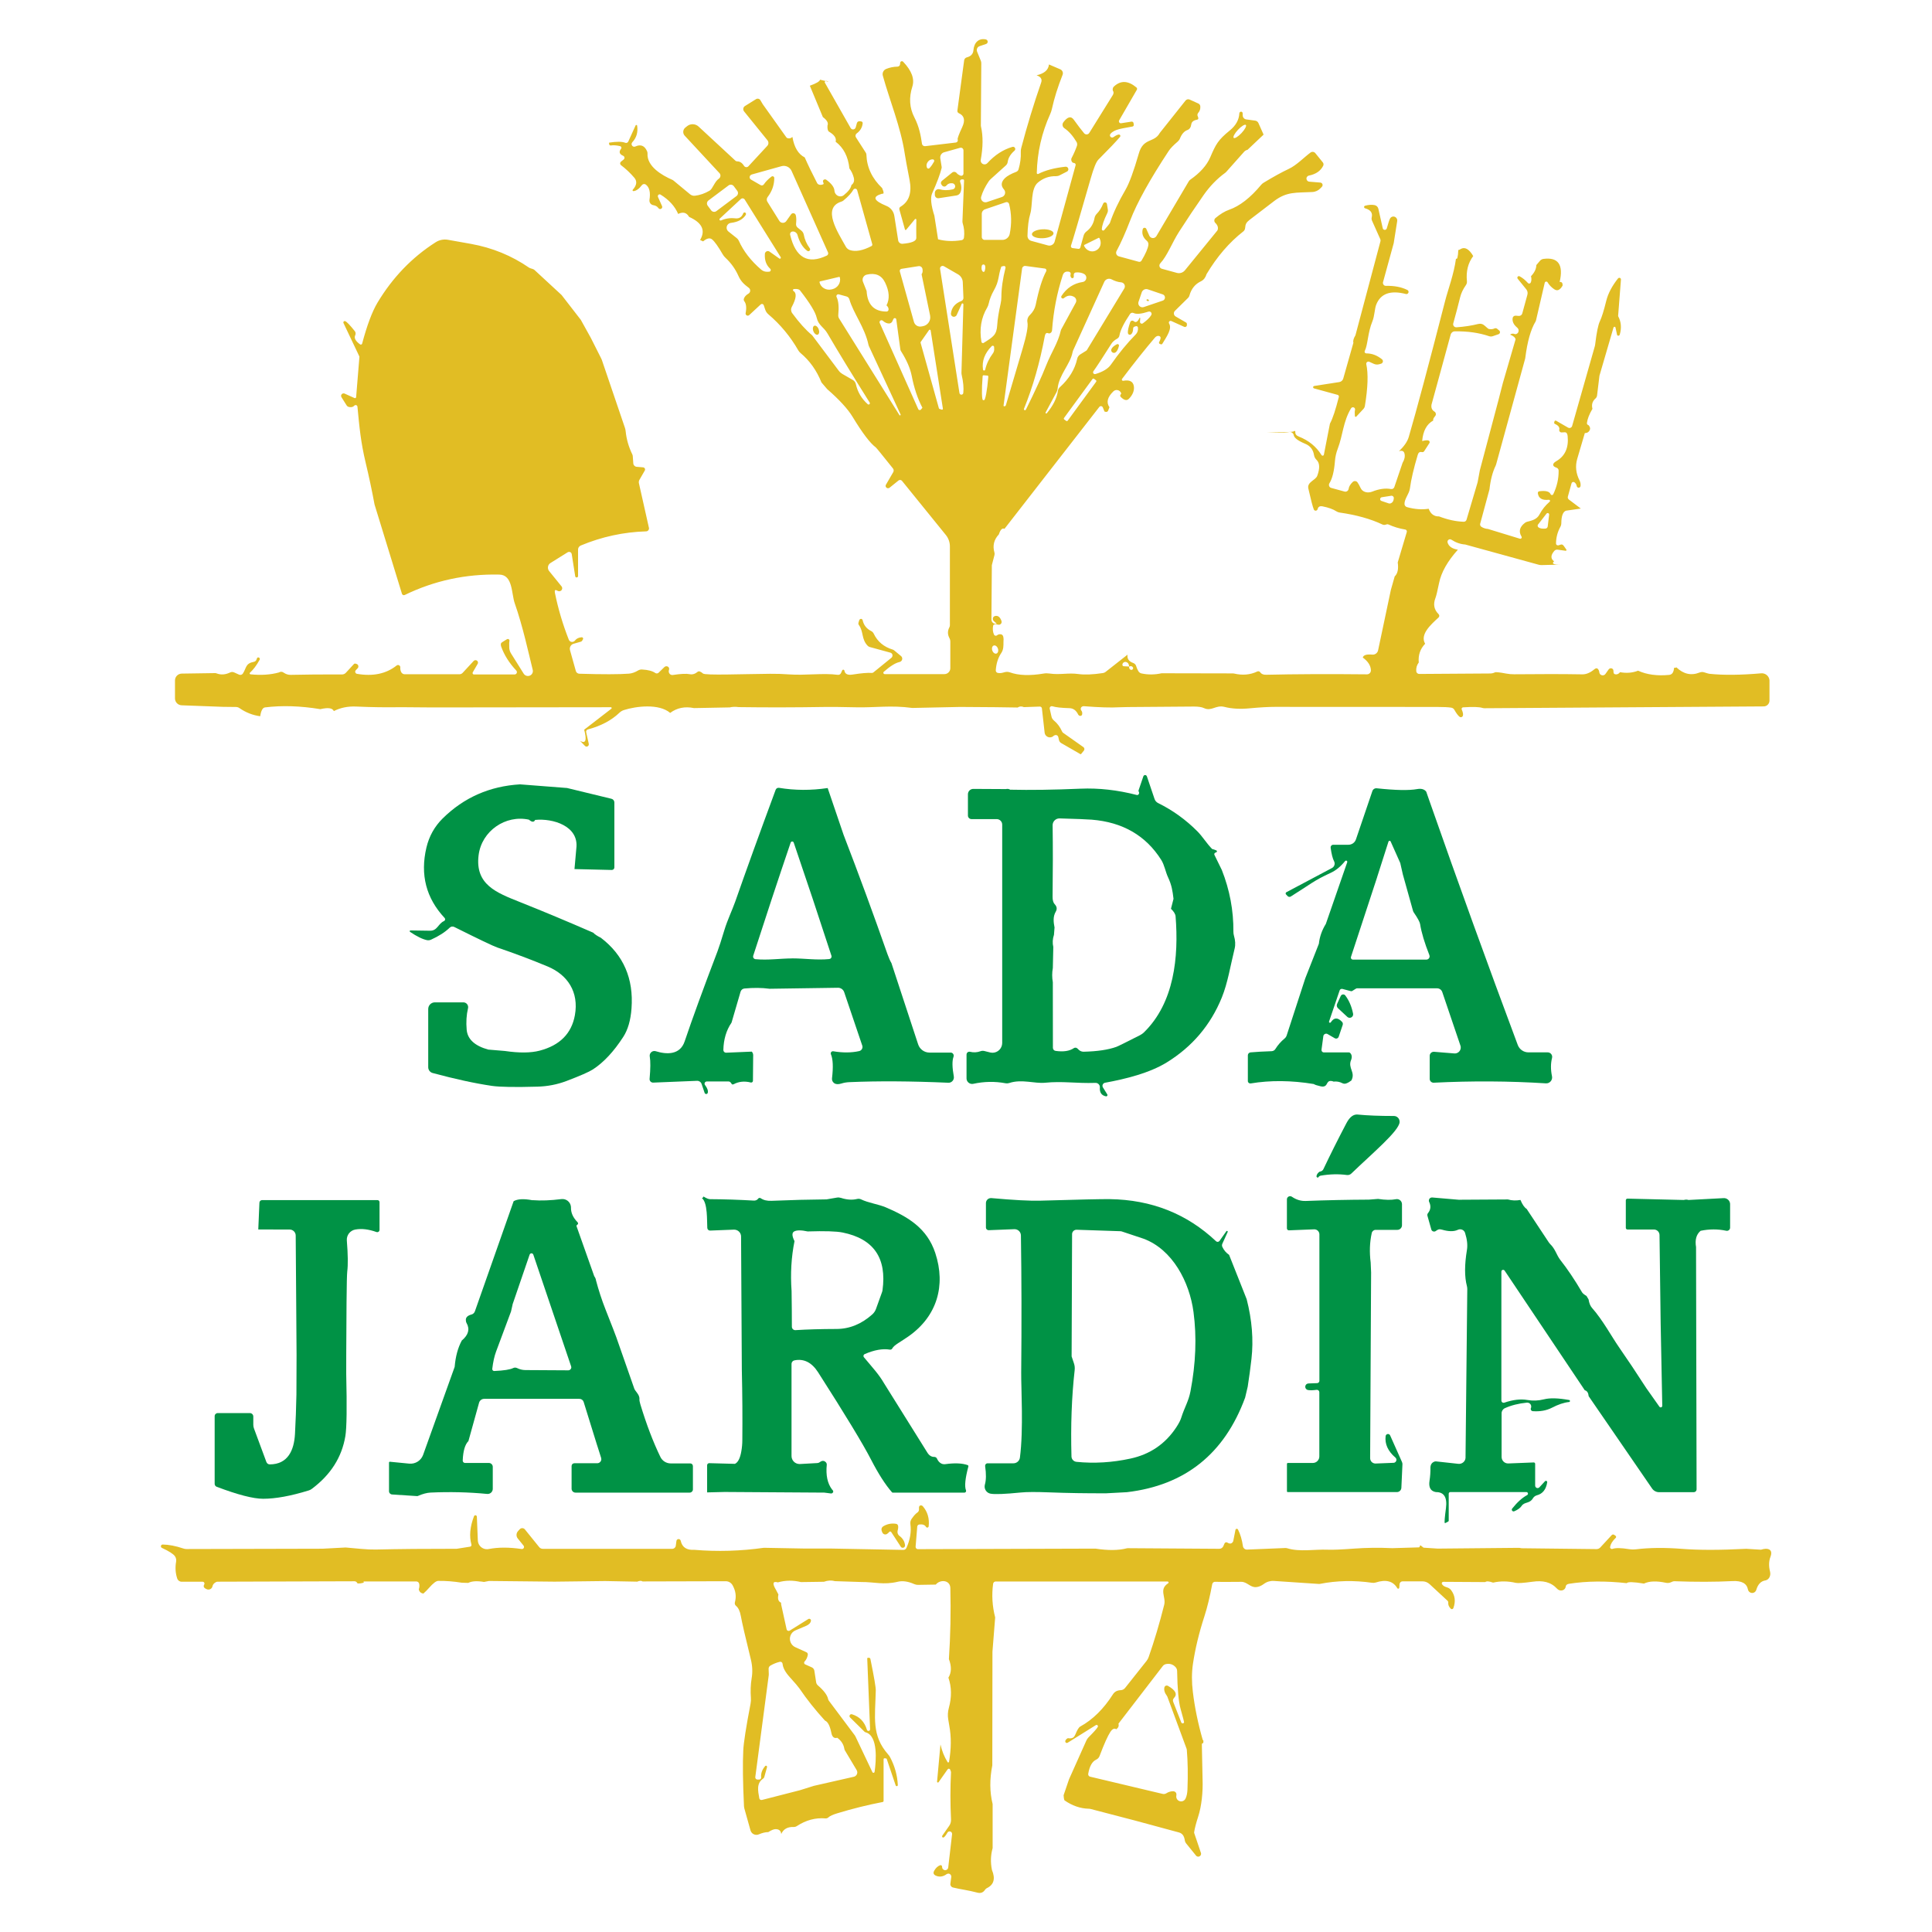 <?xml version="1.0" encoding="UTF-8"?>
<svg id="Capa_1" xmlns="http://www.w3.org/2000/svg" viewBox="0 0 540 540">
  <defs>
    <style>
      .cls-1 {
        fill: #e1bd24;
      }

      .cls-2 {
        fill: #009245;
      }
    </style>
  </defs>
  <path class="cls-1" d="M348.75,41.86c-.4.07-.76.27-1.03.58l-4.97,5.59c-.08.09-.17.18-.27.25-2.29,1.66-4.3,3.73-6.05,6.22-2.36,3.38-4.65,6.8-6.88,10.28-1.94,3.03-3.28,6.7-5.25,8.83-.34.38-.32.96.06,1.3.11.1.24.17.38.21l4.19,1.15c.83.23,1.71-.05,2.26-.72l9.03-11.08c.05-.06.09-.14.12-.22.21-.66,0-1.31-.66-1.95-.36-.35-.37-.93-.02-1.29.02-.02.04-.04.06-.06,1.33-1.12,2.6-1.89,3.82-2.32,2.96-1.03,5.94-3.34,8.95-6.96.2-.24.43-.44.7-.6,2.73-1.66,5.08-2.95,7.04-3.87,2.17-1.02,4.19-3.17,6.06-4.56.43-.32,1.03-.24,1.36.18l2.09,2.58c.22.27.25.64.09.95-.71,1.42-2.03,2.33-3.95,2.72-.47.08-.79.52-.71.99.07.41.41.71.82.72l3.05.25c.38.03.66.36.63.74-.01.15-.08.3-.18.41l-.38.41c-.6.65-1.43,1.04-2.32,1.08-4.5.24-7.09-.18-10.64,2.51-2.3,1.74-4.6,3.5-6.9,5.28-.92.72-1.15,1.17-1.24,2.3-.04.37-.22.71-.51.93-3.91,3.05-7.34,7.03-10.27,11.94-.28.94-.78,1.59-1.5,1.96-1.66.77-2.76,2.11-3.28,4.01-.06.25-.19.47-.37.65l-3.68,3.63c-.39.38-.4,1.01-.02,1.41.06.07.14.12.22.17l2.93,1.7c.13.07.21.21.21.37v.34c0,.29-.24.53-.53.53-.08,0-.16-.02-.23-.05l-3.61-1.63c-.25-.1-.53.01-.64.26-.06.14-.05.31.03.44.89,1.4-.57,3.53-1.88,5.66-.1.16-.3.22-.47.14l-.31-.14c-.14-.07-.2-.24-.14-.38,0,0,0,0,0-.01.38-.77.51-1.27.39-1.48-.22-.39-.79-.44-1.27-.1-.1.07-.19.15-.27.25-2.67,3.13-5.74,6.97-9.18,11.53-.12.15-.09.37.06.48.08.06.18.08.28.06,1.71-.32,2.69.17,2.93,1.44.23,1.19-.3,2.55-1.4,3.62-.59.58-1.35.39-2.27-.57-.16-.16-.17-.42-.04-.6.14-.19.21-.29.2-.31-.17-.7-.89-1.13-1.59-.96-.22.05-.42.16-.59.32-1.69,1.62-2.06,3.1-1.12,4.46l-.36.93c-.08.21-.27.36-.5.37-.16,0-.34-.04-.53-.11l-.46-1.14c-.11-.29-.44-.44-.73-.33-.1.04-.18.1-.25.19l-26.51,34.07c-.62-.3-1.14.22-1.57,1.55-1.37,1.46-1.79,3.15-1.24,5.08.07.22.07.47.01.7l-.73,2.82-.12,15.19c0,.67.53,1.22,1.2,1.23.1,0,.2-.01.29-.03.03,0-.24-.26-.82-.76-.34-.29-.38-.81-.09-1.15.12-.14.28-.23.46-.27.8-.17,1.39.3,1.78,1.41.14.41-.07.85-.48,1-.14.05-.3.06-.45.02-.88-.21-1.35-.09-1.42.33-.16.92-.07,1.73.25,2.44.12.27.44.4.72.28.04-.02.08-.04.12-.07.24-.2.51-.3.83-.31.5-.02.81.21.93.71.09.37.11.84.05,1.41,0,1.14.04,2.18-.64,3.17-.88,1.31-1.38,2.91-1.51,4.8-.02.35.22.66.57.73,1.41.27,2.04-.63,3.35-.17,2.43.88,5.59.99,9.47.34.53-.09,1.06-.09,1.6-.01,3.02.44,5.18-.26,8.14.15,1.71.24,3.99.15,6.83-.28.26-.04.51-.14.72-.31l6.15-4.83c-.17,1.11.35,1.89,1.57,2.32.45.17.74.48.86.93.1.39.3.84.59,1.35.19.34.51.58.89.65,1.8.39,3.67.37,5.61-.05l19.93.04c.11,0,.22.01.33.04,2.37.55,4.52.36,6.47-.57.3-.15.67-.05.86.24.31.47.86.7,1.67.67,8.05-.19,17.43-.23,28.12-.12.61.01,1.11-.47,1.12-1.08,0-.02,0-.04,0-.06-.04-1.3-.8-2.49-2.27-3.55.18-.7,1.07-.97,2.65-.82.77.07,1.47-.44,1.63-1.2l3.57-16.89,1.07-3.77c.83-.77,1.11-2.07.85-3.91l2.53-8.5c.08-.3-.08-.6-.37-.68-.02,0-.04-.01-.06-.01-1.66-.27-3.24-.75-4.73-1.43-.17-.08-.43-.06-.77.07-.29.1-.6.08-.88-.05-3.27-1.55-7.26-2.67-11.96-3.34-.32-.05-.62-.16-.89-.33-.92-.6-2.21-1.07-3.88-1.4-.77-.15-1.23.11-1.38.78-.08.3-.38.49-.68.42-.17-.04-.32-.16-.38-.33-.31-.74-.82-2.69-1.53-5.83-.43-1.88,2.02-2.3,2.49-3.59.77-2.08.7-3.56-.19-4.43-.39-.38-.65-.87-.73-1.41-.24-1.48-1.05-2.51-2.43-3.09-2.01-.84-3.08-1.64-3.22-2.39-.11-.61-.69-1.01-1.3-.9-1.81.32-3.6.04-6.43-.02,3.69,0,7.46.14,7.76-.21.08-.1.23-.11.33-.03.06.05.09.14.08.22-.07.59.26,1.03.99,1.31,2.76,1.09,4.87,2.81,6.33,5.17.11.17.33.22.5.12.09-.05.14-.14.16-.24l1.67-8.56c0-.06.02-.11.05-.17.72-1.3,1.54-3.77,2.46-7.4.06-.25-.08-.51-.33-.58l-6.6-1.81c-.18-.05-.3-.23-.25-.42.03-.14.15-.24.3-.26l7.01-1.09c.53-.09.96-.47,1.1-.98l2.84-10.01c-.16-.49.03-1.19.57-2.09l6.99-26.27c.05-.2.04-.41-.05-.6l-2.3-5.14c-.14-.3-.17-.64-.09-.97.3-1.25-.32-2.08-1.86-2.51-.2-.06-.32-.26-.27-.46.03-.13.14-.23.27-.26.99-.27,1.88-.32,2.67-.17.53.11.94.52,1.05,1.04l1.22,5.43c.07.32.38.51.69.44.21-.05.38-.21.44-.42.43-1.51.73-2.41.9-2.72.28-.53.93-.73,1.45-.45.42.22.64.69.56,1.15l-.95,6.01s-.02.09-.02.14l-2.99,10.91c-.12.44.14.9.57,1.01.08.02.16.03.24.03,2.29-.06,4.26.31,5.93,1.12.31.11.48.46.36.78s-.46.48-.78.36c-4.29-1.1-7.04-.08-8.24,3.04-.43,1.12-.46,3.18-1.04,4.58-1.34,3.24-1.27,6.58-2.14,8.3-.12.23-.03.52.2.64.07.04.15.06.23.06,1.53-.02,2.99.53,4.38,1.64.31.25.35.69.1,1-.09.11-.22.2-.36.24l-.53.15c-.5.14-1.03.1-1.51-.12l-1.25-.57c-.3-.14-.66,0-.8.3-.05.12-.07.25-.04.37.58,2.66.45,6.54-.39,11.66-.05.32-.19.61-.41.85l-1.99,2.14c-.09.09-.24.09-.33,0-.04-.04-.06-.09-.07-.14-.07-.77-.06-1.35.04-1.72.08-.32-.11-.65-.44-.73-.26-.06-.52.05-.66.27-2.26,3.74-2.26,7.47-3.74,11.34-.42,1.09-.68,2.24-.77,3.41-.22,2.85-.74,4.92-1.55,6.22-.25.4-.13.92.26,1.18.07.05.15.08.23.1l3.73,1.02c.49.14,1-.15,1.13-.65.01-.04.02-.08.03-.12.09-.64.47-1.27,1.14-1.91.36-.34.93-.33,1.26.03.03.03.06.07.08.1.27.37.56.91.89,1.61.49,1.06,1.9,1.48,3.22.96,1.93-.77,3.68-1.01,5.25-.72.39.07.78-.15.92-.53l2.31-6.8c.55-.92.73-1.78.54-2.58-.17-.72-.69-.94-1.56-.67,1.46-1.36,2.37-2.69,2.75-3.98,2.17-7.42,5.56-20.12,10.18-38.08.73-2.89,2.49-7.57,3.02-11.77.34.35.56-.45.65-2.4.17,0,.37-.08.6-.24,1.19-.73,2.38-.09,3.57,1.93-1.45,1.92-2.04,4.27-1.76,7.03.04.38-.06.76-.28,1.08-.8,1.14-1.33,2.25-1.6,3.34-.61,2.45-1.25,4.9-1.94,7.37-.13.46.15.94.61,1.06.1.03.19.04.29.03,2.22-.16,4.25-.47,6.07-.93.69-.17,1.32,0,1.89.54.61.55.95.84,1.03.85.65.13,1.19.08,1.6-.13.24-.13.54-.1.76.07l.6.5c.25.22.29.6.07.85-.07.08-.16.14-.26.18l-1.62.56c-.33.11-.68.11-1.01,0-2.82-.96-6.02-1.42-9.61-1.36-.53,0-.99.36-1.14.88l-2.79,10.22-2.56,9.34s0,.04-.01.06c-.15.86.13,1.51.83,1.94.39.23.51.74.27,1.13-.02.04-.05.07-.07.1-.49.57-.67.99-.53,1.25-1.83.99-2.87,2.91-3.11,5.75,1.54-.41,2.23-.25,2.07.49l-1.51,2.34c-.13.21-.39.31-.64.25-.58-.14-.96.11-1.15.75-1.14,3.8-1.87,6.95-2.2,9.44-.2,1.49-1.56,2.91-1.51,4.33.02.4.3.75.69.86,2.15.6,4.17.75,6.07.46.55,1.47,1.52,2.18,2.9,2.14,2.44.93,4.74,1.43,6.91,1.49.36,0,.67-.23.77-.57l3.1-10.47.62-3.35,5.19-19.55,1.23-4.79,3.57-12.27c-.13-.53-.64-.96-1.54-1.3.39-.3.82-.36,1.27-.17.14.06.31.06.46,0,.44-.17.66-.5.66-.99,0-.31-.16-.59-.46-.85-.95-.8-1.36-1.67-1.21-2.63.06-.4.43-.69.85-.66l.85.07c.46.03.88-.26.99-.7l1.43-5.22c.15-.53.03-1.09-.31-1.51l-2.39-2.95c-.16-.19-.15-.47.04-.63.14-.13.35-.15.51-.05.8.42,1.56,1.04,2.3,1.86.17.19.46.21.66.04.05-.04.08-.09.11-.14.24-.46.27-1.06.09-1.8.97-1.01,1.47-2.05,1.49-3.11l1.03-1.21c.25-.29.6-.47.98-.52,4.12-.53,5.62,1.63,4.51,6.46.58-.08.85.24.83.97-.28.54-.61.92-.99,1.16-.41.27-.87.23-1.38-.12-.79-.54-1.4-1.18-1.83-1.92-.13-.2-.39-.27-.6-.15-.1.06-.17.16-.2.27l-2.44,10.52c-.02.11-.06.21-.12.31-1.34,2.19-2.3,5.58-2.88,10.19,0,.09-.02.17-.05.25l-8.09,29.47c-.03.13-.08.26-.14.39-.85,1.74-1.43,3.94-1.73,6.63l-2.59,9.57c-.1.35.05.72.37.91.56.34,1.16.53,1.79.57l8.93,2.73c.21.06.44-.06.5-.27.03-.11.02-.23-.04-.32-.87-1.43-.54-2.72.99-3.87.18-.13.38-.23.59-.28,1.31-.32,2.73-.66,3.44-2.04.7-1.34,1.65-2.53,2.85-3.57.12-.12.13-.31.02-.43-.06-.07-.16-.11-.25-.1-1.86.21-2.89-.41-3.08-1.83-.04-.26.14-.51.41-.55,0,0,.01,0,.02,0,1.77-.23,2.81.04,3.14.82.08.2.31.29.52.21.09-.04.16-.11.21-.19,1.03-2.13,1.54-4.34,1.51-6.63,0-.37-.25-.69-.6-.8-.49-.17-.78-.37-.88-.6-.15-.4.11-.8.79-1.2,2.47-1.41,3.54-3.76,3.21-7.05-.07-.71-.34-1.06-.82-1.05-.09,0-.37.02-.86.05-.36.02-.66-.26-.68-.62,0-.06,0-.12.02-.18.15-.62-.26-1.15-1.23-1.59-.15-.07-.23-.24-.19-.4l.08-.3c.04-.16.21-.26.38-.22.03,0,.05.02.07.03l3.36,1.94c.36.21.82.09,1.04-.27.03-.06.06-.12.08-.18l6.31-22.18c.08-.25.13-.51.15-.77.39-3.23.82-5.33,1.29-6.32.52-1.08,1.12-2.99,1.79-5.72.51-2.06,1.61-4.15,3.29-6.27.16-.2.45-.23.65-.08.12.09.18.24.17.39l-.79,10.15s0,.08.02.12c.84,1.57.98,3.28.43,5.14-.07.22-.3.34-.51.28-.09-.03-.17-.09-.22-.17-.02-.02-.17-.72-.45-2.08-.02-.15-.17-.26-.33-.24-.11.02-.2.1-.23.21l-3.93,13.47-.67,5.54c-.04.31-.19.6-.43.82-.88.77-1.16,1.74-.86,2.9-.89,1.51-1.4,2.82-1.54,3.95-.03.3.13.52.49.65.39.47.49.9.32,1.29-.26.59-.73.89-1.4.89-.73,2.47-1.44,4.88-2.13,7.23-.58,2.02-.36,4.03.67,6.04.25.5.33,1.05.26,1.54-.04.29-.31.5-.6.45-.23-.04-.42-.22-.46-.45-.09-.46-.29-.8-.62-1.04-.23-.18-.57-.14-.75.1-.04.06-.07.12-.09.19l-1.02,3.69c-.09.3.03.63.28.82l3.34,2.52-4.15.6c-.84.3-1.28,1.46-1.3,3.48,0,.39-.11.77-.3,1.1-.77,1.42-1.17,2.96-1.18,4.62,0,.15.08.3.21.39.21.13.45.13.72.02.39-.17.7-.21.91-.09.18.1.53.55,1.05,1.35.07.1.04.23-.05.3-.05.03-.1.04-.16.03l-2.26-.31c-.34-.04-.68.09-.91.36-1.03,1.2-1.04,2.17-.05,2.9-.75.65-.15.96,1.81.92l-5.29.13c-.27,0-.53-.02-.79-.09l-20.57-5.66c-1.34-.09-2.63-.54-3.87-1.35-.32-.21-.76-.12-.97.2-.11.17-.14.38-.09.58.31,1.09,1.27,1.76,2.88,2.02-2.9,3.23-4.65,6.33-5.25,9.3-.47,2.26-.8,3.67-1.02,4.21-.68,1.76-.39,3.26.88,4.5.26.26.26.68,0,.93,0,0-.01.01-.02.02-2.17,2-5.25,4.73-3.74,7.33-1.38,1.43-1.97,3.18-1.78,5.24-.54.71-.78,1.53-.7,2.45.04.42.4.75.83.75l19.85-.13c.45,0,.9-.11,1.3-.31.26-.13,1.31-.02,3.14.33.75.14,1.51.21,2.28.2,7.35-.08,13.68-.07,18.99.02,1.09.02,2.2-.43,3.33-1.37.42-.35.74-.42.96-.22.27.23.43.58.49,1.04.06.52.54.89,1.06.82.27-.03.51-.18.66-.4l.88-1.24c.17-.24.46-.37.76-.32.42.07.62.39.6.95-.02.5.23.75.73.75.41,0,.78-.21,1.1-.62,1.77.34,3.45.2,5.04-.41,2.45,1.11,5.36,1.5,8.72,1.17.39-.04.74-.25.95-.58.22-.37.35-.84.39-1.4.28.02.5-.02.65-.13,1.98,1.9,4.15,2.38,6.5,1.44.4-.16.84-.18,1.24-.05.82.26,1.31.4,1.46.41,3.89.42,8.72.37,14.5-.13,1.18-.1,2.22.77,2.32,1.96,0,.06,0,.12,0,.19v5.46c0,.9-.72,1.64-1.62,1.64l-78.06.51c-.19,0-.37-.03-.54-.08-.88-.29-2.69-.35-5.42-.17-.25.02-.43.23-.41.48,0,.05.02.1.04.14.36.84.46,1.45.28,1.81-.14.29-.5.42-.8.27-.04-.02-.09-.05-.12-.08-.43-.35-.91-1-1.43-1.93-.18-.32-.5-.54-.86-.6-.8-.13-2.13-.2-4-.2-18.26-.02-33.36-.03-45.29-.02-1.81,0-4.15.13-7.01.4-2.72.26-5.08.13-7.08-.39-2.46-.63-3.6,1.34-5.75.33-.62-.29-1.55-.43-2.82-.43-11.46.09-17.61.13-18.44.14-1.14.02-1.92.04-2.37.06-2.37.14-5.69.04-9.94-.3-.43-.04-.82.26-.87.66-.03.19.03.38.15.53.25.31.33.68.24,1.12-.06.3-.36.47-.68.38-.18-.05-.34-.18-.42-.35-.56-1.17-1.38-1.76-2.45-1.79-2.22-.06-3.81-.23-4.77-.53-.31-.09-.64.09-.73.4-.03.09-.03.19-.01.28l.51,2.25c.09.39.31.74.62,1.01.99.8,1.77,1.86,2.35,3.16.06.13.16.25.28.33l5.66,3.99c.3.21.37.64.15.95,0,.01-.02.02-.02.03l-.79.96s-.1.06-.15.04l-5.4-3.11c-.31-.18-.53-.48-.62-.84l-.19-.86c-.09-.38-.47-.62-.85-.53-.02,0-.05.01-.07.02-.2.07-.3.11-.32.13-.56.61-1.5.65-2.11.09-.26-.24-.43-.57-.47-.93l-.76-6.77c-.03-.3-.3-.52-.6-.51l-4.44.15c-.65-.28-1.23-.24-1.73.11l-6.22-.09-9.9-.07-13.25.28c-.07,0-.14,0-.2-.01-5.81-.79-10.28-.05-15.55-.17-4.17-.09-7.19-.13-9.09-.09-7.96.13-15.87.15-23.73.04-1.01-.13-1.85-.1-2.52.08l-10.02.19c-2.55-.52-4.77-.07-6.65,1.35-3.1-2.67-9.54-1.89-12.93-.8-.47.15-.91.41-1.27.76-2.22,2.13-5.16,3.68-8.82,4.66-.34.09-.54.44-.46.78l.73,3.25c.07.34-.14.67-.48.75-.21.05-.43-.02-.59-.18l-1.38-1.43c1.58.93,1.96-.1,1.16-3.1l7.59-5.86c.1-.08.13-.23.05-.33-.04-.06-.11-.09-.19-.09l-49.76.06-8.91-.07c-4.16.07-8.32.01-12.47-.18-2.31-.11-4.41.31-6.28,1.27-.36-.87-1.62-1.05-3.76-.54-5.6-.92-10.76-1.08-15.49-.49-.65.09-1.1.91-1.33,2.47-2.09-.28-4.02-1.04-5.79-2.27-.29-.21-.64-.32-1.01-.32l-3.6-.04-11.56-.43c-1.04-.04-1.86-.89-1.86-1.93v-5.02c0-1.04.84-1.89,1.88-1.91l9.47-.14c.12.04.24.07.36.11,1.17.43,2.41.34,3.73-.3.35-.16.74-.16,1.09,0l1.38.62c.39.18.84.04,1.07-.31,1.03-1.61.69-2.83,3.06-3.27.34-.06.62-.29.73-.6.13-.34.21-.51.21-.52.18-.16.46-.15.62.03.12.13.15.33.07.49-.86,1.57-1.76,2.78-2.71,3.63-.11.09-.12.26-.02.37.04.05.11.08.17.09,2.93.3,5.56.13,7.9-.51.49-.29.96-.27,1.41.07.62.41,1.25.61,1.92.59,4.39-.1,9.17-.14,14.33-.11.41,0,.8-.16,1.08-.46l2.28-2.47c.09-.1.23-.14.37-.11l.33.09c.38.1.61.5.51.89-.03.11-.09.21-.16.3l-.56.59c-.22.24-.2.62.04.84.08.08.18.13.3.15,4.47.77,8.17,0,11.09-2.33.28-.22.68-.17.9.11.1.12.14.28.13.43-.04.49.05.93.26,1.33.19.36.56.58.97.58h15.3c.34,0,.66-.14.89-.39l3.1-3.35c.27-.27.72-.27.99,0,.21.22.27.55.12.81l-1.38,2.39c-.11.18-.05.42.13.54.06.04.14.06.21.06h11.35c.36,0,.65-.29.65-.65,0-.17-.06-.33-.18-.45-1.98-2.12-3.38-4.35-4.21-6.67-.21-.61-.13-1.02.25-1.24.23-.14.69-.43,1.37-.85.22-.13.5-.06.63.16.06.11.08.23.05.35-.07.28-.09.9-.05,1.87.02.55.18,1.09.47,1.56l3.56,5.69c.41.65,1.27.85,1.92.45.51-.32.76-.93.61-1.51-1.16-4.66-2.76-12.15-5.03-18.61-.95-2.7-.49-7.94-4.3-8.02-9.37-.21-18.18,1.69-26.44,5.7-.27.14-.61.02-.75-.26-.01-.02-.02-.05-.03-.07l-7.66-24.95c-.73-3.94-1.57-7.87-2.5-11.76-1.34-5.62-1.73-9.77-2.28-15.58-.02-.28-.27-.49-.55-.46-.13.01-.25.07-.34.17-.34.38-.82.5-1.46.37-.29-.06-.54-.23-.69-.47l-1.43-2.28c-.21-.32-.11-.74.22-.95.2-.12.44-.14.66-.05l2.77,1.25c.16.07.35,0,.42-.16.01-.03.02-.07.03-.1l.91-11.15c.02-.12,0-.23-.06-.33l-4.38-9.22c-.1-.19-.02-.43.17-.52.11-.05.23-.06.34,0,.43.18,1.32,1.11,2.65,2.78.25.32.3.77.12,1.14-.38.76.06,1.61,1.33,2.54.17.13.42.09.54-.07.03-.04.05-.08.06-.13,1.37-5.14,2.8-8.95,4.28-11.43,4.23-7.05,9.65-12.68,16.27-16.9,1.01-.65,2.23-.89,3.41-.69.92.15,3.07.53,6.46,1.15,5.96,1.07,11.37,3.29,16.25,6.65.12.08.34.17.67.26.12.04.23.07.34.11.18.05.34.15.49.27l7.5,6.93s.06.06.09.09l5.36,6.92,2.79,5.03,2.92,5.79c.06.13.12.26.17.39l6.45,18.97c.1.3.17.61.2.92.22,2.24.84,4.41,1.86,6.5.08.15.12.31.13.47l.15,2.06c.04.51.44.91.95.95l1.79.15c.33.02.57.3.55.63,0,.09-.03.18-.08.26l-1.48,2.57c-.18.3-.24.67-.15,1.02l2.79,12.43c.1.43-.18.86-.62.96-.05.01-.11.02-.16.02-6.31.19-12.41,1.51-18.28,3.96-.45.19-.75.64-.75,1.12v7.38c.02.22-.15.42-.37.43s-.42-.15-.43-.37l-.97-6.17c-.06-.4-.44-.67-.84-.61-.1.02-.19.05-.28.1l-4.82,3.01c-.71.44-.92,1.38-.48,2.1.03.05.07.1.11.15l3.47,4.28c.29.36.24.89-.13,1.18-.28.22-.67.25-.98.06-.28-.17-.48-.24-.62-.2-.17.05-.21.32-.12.8.89,4.4,2.18,8.75,3.87,13.05.2.52.79.77,1.31.56.17-.07.31-.17.42-.32.41-.54,1.03-.85,1.87-.91.21-.02.39.14.41.35,0,.08-.01.15-.05.22l-.21.37c-.08.14-.22.25-.38.3l-2.01.57c-.78.21-1.23,1.01-1.02,1.79,0,0,0,0,0,.01l1.63,5.82c.12.44.51.74.97.76,6.52.2,11.15.19,13.88-.02.81-.06,1.67-.36,2.57-.9.32-.19.7-.28,1.08-.26,1.68.09,2.92.42,3.7.97.29.2.68.17.93-.07.85-.81,1.38-1.33,1.59-1.55.29-.32.78-.35,1.1-.09.23.19.32.49.23.77-.17.52-.09.93.24,1.24.22.21.53.31.84.26,2.22-.34,3.79-.41,4.71-.22.76.15,1.49-.07,2.2-.66.33-.28.83-.12,1.5.47.64.56,10.9.15,18.73.08,1.83-.02,3.61.04,5.35.17,4.53.33,9.62-.44,13.59.12.37.06.74-.14.9-.49l.33-.75c.08-.17.29-.24.45-.17.1.05.17.14.18.25.15.94.91,1.3,2.28,1.08,2.49-.39,4.28-.54,5.35-.45.16.01.32-.03.45-.13l5.06-4.11c.35-.29.41-.81.12-1.16-.11-.13-.25-.23-.42-.27l-5.74-1.57c-.22-.06-.43-.18-.59-.34-1.82-1.89-1.08-3.85-2.47-5.82-.13-.17-.17-.39-.12-.6.13-.55.26-.88.39-.99.19-.18.49-.16.67.03.06.06.09.14.11.22.3,1.37,1.1,2.39,2.4,3.04.31.15.55.41.7.72,1.06,2.23,2.84,3.72,5.36,4.47.1.03.19.08.27.14l1.99,1.64c.41.34.47.94.13,1.35-.14.17-.33.29-.55.33-1.11.23-2.57,1.14-4.38,2.72-.16.14-.17.38-.03.53.07.08.18.13.29.13h16.67c.91,0,1.66-.74,1.66-1.66v-7.48c0-.3-.07-.59-.21-.85-.58-1.05-.6-2.08-.05-3.1.09-.18.14-.37.14-.57v-22.03c0-1.16-.4-2.3-1.14-3.21l-12.25-15.12c-.24-.29-.67-.34-.97-.1,0,0,0,0,0,0l-2.5,2.02c-.29.23-.71.19-.95-.09-.18-.22-.21-.52-.06-.76l2.04-3.51c.18-.32.15-.73-.08-1.02-3.05-3.82-4.65-5.78-4.79-5.88-1.58-1.16-3.74-4.01-6.5-8.56-1.35-2.22-3.72-4.8-7.1-7.74l-1.59-1.86c-1.35-3.35-3.3-6.09-5.85-8.22-.24-.2-.45-.45-.62-.73-2.22-3.88-5.03-7.26-8.41-10.13-.37-.32-.65-.73-.82-1.2l-.44-1.31c-.09-.27-.38-.42-.66-.33-.07.02-.14.06-.2.12l-3.2,2.97c-.24.23-.62.22-.85-.03-.13-.14-.19-.34-.15-.53.29-1.49.17-2.59-.36-3.29-.16-.2-.21-.46-.14-.7.17-.56.59-1.04,1.28-1.44.47-.27.63-.87.36-1.34-.07-.11-.15-.21-.26-.29-1.29-.97-2.19-1.75-2.91-3.36-.85-1.91-2.05-3.58-3.59-5.02-.31-.28-.57-.61-.78-.97-1.26-2.18-2.25-3.57-2.96-4.17-.62-.53-1.47-.35-2.53.54l-.84-.39c1.59-2.67.57-4.83-3.08-6.46-.68-1.21-1.7-1.48-3.05-.82-.92-2.15-2.57-3.96-4.93-5.41-.24-.14-.55-.06-.69.19-.08.14-.09.3-.03.45l1.15,2.58c.13.29,0,.64-.29.77-.26.12-.56.03-.72-.2-.32-.46-.79-.73-1.42-.83-.7-.1-1.19-.76-1.09-1.46,0,0,0-.01,0-.02.33-2.08,0-3.51-1.01-4.27-.34-.26-.83-.2-1.1.14-.81,1.06-1.6,1.62-2.35,1.68-.13.01-.25-.08-.26-.21,0-.06.01-.13.06-.18,1.12-1.25,1.26-2.37.43-3.35-1.15-1.34-2.39-2.51-3.72-3.51-.27-.2-.33-.59-.13-.86.03-.04.07-.08.1-.11l.77-.62c.26-.21.3-.59.1-.85-.06-.08-.15-.14-.24-.18-1.07-.47-1.26-1.12-.59-1.96.16-.2.12-.49-.08-.65-.05-.04-.11-.07-.17-.09-1.03-.24-1.9-.31-2.6-.19-.22.04-.43-.11-.47-.33l-.05-.33c-.01-.06.03-.13.09-.14,0,0,0,0,.01,0,2.07-.32,3.55-.31,4.44.05.32.13.69-.01.84-.33l2.05-4.52c.05-.11.19-.16.3-.11.07.03.12.09.13.17.28,1.83-.17,3.38-1.36,4.65-.28.31-.25.78.05,1.05.22.2.53.25.8.13,1.5-.69,2.6-.25,3.29,1.33.09.19.13.41.12.63-.2,3.61,4.02,6.08,6.88,7.33.15.06.29.15.41.25l4.6,3.81c.39.32.88.47,1.37.41,1.39-.16,2.76-.64,4.11-1.43.84-.49,1.36-2.5,2.56-3.33.47-.33.6-.97.28-1.44-.03-.04-.06-.08-.1-.12l-9.7-10.45c-.59-.62-.56-1.6.06-2.19.03-.03.06-.05.09-.08l.5-.4c.95-.77,2.32-.72,3.22.11l10.31,9.55c.11.11.27.17.43.17.79,0,1.44.41,1.96,1.27.22.36.69.47,1.05.25.06-.04.11-.08.16-.13l5.29-5.72c.4-.43.42-1.09.05-1.55l-6.54-8.08c-.35-.44-.29-1.08.15-1.43.03-.03.07-.05.1-.07l3.08-1.92c.42-.26.96-.14,1.22.27,0,0,0,.02.01.02l.57.97c.04.08.09.15.14.22l6.53,9.17c.11.15.26.25.44.28.47.1.9-.02,1.27-.38.49,2.91,1.64,4.82,3.44,5.73.92,2.09,2.07,4.48,3.46,7.16.27.53,1.06.67,1.76.32.11-.06.08-.26-.08-.63-.12-.28.03-.58.33-.68.19-.06.42-.03.58.09,1.44,1.06,2.2,2.07,2.26,3.05.07.92.84,1.62,1.72,1.58.33-.02.64-.13.89-.34,1.29-1.03,2-1.98,2.13-2.83.67-.49.89-1.18.66-2.06-.24-.95-.64-1.81-1.22-2.58-.35-3.31-1.63-5.79-3.85-7.47.28-.98-.34-1.91-1.83-2.79-.35-.2-.5-.77-.45-1.72.32-.71-.11-1.5-1.29-2.38l-3.64-8.76c1.8-.64,2.75-1.2,2.86-1.69l2.39.6c-.43-.3-.77-.33-1.02-.09-.08.07-.1.2-.05.3l7.23,12.72c.21.37.68.5,1.05.28.18-.1.3-.27.36-.46l.33-1.2c.09-.36.44-.59.82-.53l.39.05c.26.03.44.27.41.53-.13,1.17-.69,2.11-1.67,2.82-.35.25-.45.74-.21,1.11l2.75,4.28c.1.15.16.34.17.53.11,3.55,1.58,6.67,4.4,9.36.52,1.18.53,1.71.02,1.57-2.86.79-2.47,1.92,1.17,3.41,1.19.48,2.03,1.55,2.22,2.82l1.07,6.82c.09.58.62.99,1.21.95,2.59-.21,3.87-.76,3.86-1.63-.03-1.7-.03-3.4.01-5.1,0-.12-.1-.23-.22-.23-.07,0-.14.03-.18.09l-2.44,2.95c-.06.08-.18.1-.27.04-.03-.02-.05-.06-.07-.09l-1.56-5.6c-.09-.31.04-.64.32-.79,2.38-1.41,3.22-3.91,2.52-7.5-.73-3.77-1.18-6.22-1.35-7.36-1.1-7.36-4.25-14.97-6.12-21.76-.21-.78.19-1.59.93-1.89.99-.4,2.04-.62,3.17-.64.38-.01.7-.31.72-.69l.04-.4c.02-.26.24-.45.5-.43.12,0,.23.06.31.14,2.4,2.51,3.26,4.83,2.58,6.96-.99,3.09-.8,5.96.57,8.61,1.33,2.56,1.8,5.1,2.12,7.35.06.44.46.74.89.69l8.59-1.02c.34-.05.58-.36.54-.71,0-.05-.02-.1-.04-.14-.1-.26.32-1.42,1.28-3.48.88-1.9.57-3.19-.95-3.86-.29-.13-.46-.43-.41-.75l1.89-14.03c.06-.4.35-.73.73-.83,1.15-.29,1.77-.95,1.86-1.99.19-2.24,1.54-3.43,3.47-3.03.35.07.58.41.51.77-.05.23-.21.42-.44.5l-1.82.62c-.6.21-.92.85-.72,1.45,0,.02.01.04.02.06l1.04,2.54c.1.25.15.52.14.78l-.12,17.25c0,.15,0,.3.05.45.59,2.63.56,5.71-.08,9.23-.11.58.27,1.15.86,1.26.37.07.75-.06,1-.34,2.08-2.28,4.42-3.79,7.01-4.54.33-.09.67.11.75.44.06.22-.01.46-.18.62-1.12.97-1.76,2.03-1.91,3.17-.05.37-.23.71-.51.96l-4.25,3.83c-.23.21-.43.45-.6.7-.96,1.43-1.64,2.83-2.05,4.21-.19.65.18,1.32.83,1.52.24.07.51.07.75-.01l4.22-1.42c.69-.23,1.06-.98.82-1.67-.06-.16-.14-.32-.26-.45-.92-1.05-.81-2.11.32-3.2.62-.58,1.66-1.16,3.12-1.72.31-.12.55-.37.64-.69.49-1.67.7-3.29.63-4.84-.02-.38.03-.77.13-1.15,1.62-6.17,3.48-12.27,5.57-18.29.32-.95-.11-1.62-1.29-2.01,2.17-.49,3.32-1.5,3.46-3.03l3.17,1.36c.6.26.88.94.64,1.54-1.35,3.42-2.34,6.57-2.97,9.47-.12.52-.28,1.03-.5,1.51-2.36,5.22-3.61,10.71-3.74,16.46,0,.16.12.29.28.29.05,0,.1,0,.14-.03,1.99-1.02,4.52-1.69,7.59-2.02.4-.05.76.23.81.63.04.3-.12.6-.39.73l-2.05,1.05c-.31.16-.66.24-1.02.24-1.89-.05-3.58.55-5.06,1.79-2.07,1.75-1.41,6.38-2.11,8.67-.47,1.53-.74,3.6-.79,6.21-.01.65.41,1.22,1.03,1.4l4.69,1.28c.81.22,1.65-.26,1.87-1.07l5.86-21.34c.07-.26-.08-.54-.34-.61-.02,0-.05-.01-.07-.01-.32-.03-.54-.17-.67-.43-.17-.35-.19-.67-.04-.96.62-1.18,1.11-2.32,1.49-3.4.13-.38.08-.79-.12-1.12-1.02-1.7-2.15-2.98-3.4-3.83-.53-.36-.67-1.08-.3-1.61.01-.02.02-.03.03-.05,1.17-1.55,2.13-1.79,2.9-.72,1.15,1.6,2.12,2.87,2.9,3.8.32.38.88.43,1.26.12.07-.06.13-.13.18-.21l6.57-10.57c.17-.27.24-.59.2-.91,0,0-.02-.05-.07-.12-.27-.44-.19-1.01.18-1.36,1.89-1.78,3.99-1.69,6.3.25.19.16.24.43.12.64l-4.95,8.56c-.15.26-.05.59.21.74.11.06.23.08.35.06l2.89-.45c.27-.04.52.14.57.4,0,0,0,0,0,.01l.07.45c.04.23-.12.46-.35.51-2.85.56-5.04.7-6.18,2.06-.22.27-.17.67.1.88.21.17.51.18.74.03.66-.47,1.17-.72,1.53-.73.22-.01.4.16.41.37,0,.1-.03.19-.09.27-1.01,1.21-3.04,3.35-6.08,6.4-.58.58-1.29,2.33-2.13,5.27-3.21,11.18-5.05,17.43-5.5,18.74-.09.27.05.57.32.66.03.01.07.02.1.02l1.63.22c.25.03.49-.12.56-.37l.91-3.3c.13-.48.41-.89.79-1.18,1.24-.93,1.99-2.18,2.26-3.74.08-.46.31-.89.64-1.22.74-.75,1.34-1.7,1.79-2.84.11-.28.42-.42.71-.3.18.07.31.23.34.42l.25,1.54c.05.33,0,.67-.15.98-.99,2.03-1.49,3.53-1.53,4.52,0,.21.17.38.38.38.11,0,.21-.05.28-.13.99-1.16,1.53-1.83,1.6-2.01.96-2.86,2.41-5.93,4.33-9.22,1.06-1.81,2.31-5.19,3.73-10.12,1.25-4.57,4.33-2.95,5.88-5.81l7.19-9.04c.28-.35.76-.47,1.16-.28l2.43,1.1c.3.14.51.43.54.76.07.72-.12,1.33-.58,1.85-.25.28-.29.69-.11,1.01.12.21.16.43.12.66-.02.13-.16.21-.41.26-.94.17-1.46.62-1.55,1.33-.11.8-.47,1.32-1.09,1.55-.88.32-1.56,1.1-2.06,2.34-.13.33-.35.63-.63.88-1.21,1.03-2.05,1.9-2.52,2.62-5.26,7.98-8.85,14.45-10.77,19.43-1.34,3.47-2.61,6.32-3.8,8.53-.28.5-.09,1.14.42,1.41.07.04.15.07.22.09l5.55,1.51c.3.08.62-.04.78-.31,1.14-1.91,1.78-3.37,1.92-4.39.07-.44-.1-.88-.44-1.16-1.08-.93-1.46-2.01-1.14-3.24.07-.29.36-.46.64-.39.16.04.3.15.36.31l.84,1.89c.25.56.9.82,1.47.57.21-.09.39-.25.51-.45l9.05-15.32c.11-.19.26-.35.44-.47,2.74-1.91,4.6-4,5.57-6.26,1.55-3.6,2.15-4.8,5.44-7.47,1.7-1.38,2.6-2.99,2.69-4.83.02-.25.24-.44.5-.43.12,0,.23.06.31.15.11.12.15.39.12.8-.03.6.4,1.13.99,1.21l2.49.34c.41.05.77.32.93.7l1.43,3.21-4.5,4.26ZM348.22,34.92c-.27-.26-1.25.35-2.19,1.35-.94,1-1.48,2.02-1.21,2.27h0c.27.25,1.25-.35,2.19-1.35.94-1,1.48-2.02,1.21-2.27h0ZM261.18,60.42l1.01,6.47c2.04.54,4.24.62,6.58.24.34-.05.61-.33.66-.69.18-1.37.06-2.75-.38-4.13-.03-.12-.05-.25-.05-.38l.46-11.49c0-.16-.12-.29-.27-.3,0,0,0,0-.01,0h-.33c-.29,0-.52.23-.52.51,0,.06.01.13.04.19.39,1.03.43,1.99.11,2.86-.18.49-.61.85-1.12.93l-4.98.77c-.51.08-.99-.26-1.08-.77,0-.05-.01-.1-.01-.15v-.57c0-.57.47-1.04,1.04-1.04.1,0,.19.01.29.04,1.1.32,2.32.32,3.66.02.47-.1.77-.55.67-1.02-.07-.36-.37-.64-.74-.68-.72-.09-1.27.11-1.67.62-.26.34-.74.4-1.07.14-.05-.04-.09-.08-.12-.12l-.19-.24c-.27-.33-.22-.81.11-1.08,0,0,0,0,0,0l2.85-2.31c.38-.31.95-.26,1.27.13,0,0,0,.01.01.02.21.27.56.5,1.04.7.31.13.67-.02.8-.33.03-.07.05-.16.05-.24v-6.5c0-.41-.32-.74-.73-.74-.07,0-.14,0-.21.03l-4.46,1.25c-.73.2-1.19.92-1.08,1.67l.39,2.46c0,.09,0,.17-.01.26-.4,1.68-1.29,4.05-2.66,7.11-.53,1.19-.31,3.31.66,6.34ZM259.29,45.29c-.35.5-.42,1.03-.2,1.57.09.22.34.32.56.23.05-.02.1-.05.14-.1.25-.27.49-.56.71-.88.21-.32.41-.64.58-.96.1-.21.02-.47-.19-.57-.05-.03-.11-.04-.17-.04-.59-.02-1.07.23-1.42.75ZM210.07,48.8c-.4.12-.63.54-.52.94.05.19.18.35.35.45l2.69,1.55c.31.18.71.09.91-.21.49-.73,1.2-1.46,2.13-2.17.21-.16.52-.12.68.09.07.09.1.19.1.3,0,1.94-.62,3.72-1.87,5.34-.28.38-.31.89-.06,1.29l3.34,5.35c.34.55,1.06.72,1.61.38.13-.08.25-.19.34-.32l1.34-1.89c.23-.33.69-.41,1.02-.18.13.09.23.23.28.39.17.58.2,1.4.09,2.47-.04.38.12.75.41,1.01l1.11.91c.32.27.54.63.62,1.03.26,1.41.82,2.69,1.68,3.85.18.22.15.54-.07.72-.19.15-.45.16-.64,0-1.23-.91-2.14-2.39-2.72-4.45-.16-.55-.65-.93-1.21-.95h-.08c-.41-.02-.76.3-.78.71,0,.07,0,.13.02.2,1.52,6.43,4.95,8.37,10.27,5.82.32-.16.46-.55.32-.88l-10.18-22.77c-.48-1.08-1.69-1.65-2.83-1.33l-8.37,2.34ZM205.1,52.04c-.35-.47-1.01-.56-1.47-.21,0,0,0,0,0,0l-5.61,4.2c-.47.35-.56,1.01-.21,1.47l.96,1.29c.35.47,1.01.56,1.47.21,0,0,0,0,0,0l5.61-4.2c.47-.35.56-1.01.21-1.47l-.96-1.29ZM238.51,53.03c-.48.88-1.4,1.89-2.77,3.02-.16.13-.35.23-.56.3-5.59,1.73-.95,8.65,1.23,12.6.25.45.66.79,1.15.95,1.57.52,3.58.15,6.02-1.12.19-.11.28-.32.22-.53l-4.22-15.09c-.08-.31-.41-.49-.72-.4-.15.04-.28.14-.36.28ZM208.46,60.04c-.79,1.27-2.18,2.02-4.17,2.26-.75.09-1.28.77-1.19,1.51.04.35.22.68.5.9l2.34,1.86c.24.19.43.44.56.72,1.27,2.87,3.35,5.56,6.25,8.07.48.41,1.1.63,1.73.6l.49-.02c.26,0,.47-.23.46-.49,0-.13-.06-.25-.16-.34-1.12-1.02-1.61-2.41-1.48-4.17.03-.46.43-.8.89-.76.15.01.29.06.41.15l2.73,1.93c.12.09.29.06.38-.07.06-.09.07-.21.01-.31l-10.07-16.12c-.2-.32-.62-.42-.94-.23-.04.02-.08.05-.11.08l-5.91,5.49c-.12.13-.12.33,0,.45.09.09.22.11.34.07,1.27-.56,2.6-.76,4-.59,1.17.13,1.85-.45,2.22-1.41.08-.19.3-.29.49-.22,0,0,0,0,0,0h.01c.22.09.32.33.24.55,0,.02-.02.05-.04.07ZM275.21,67.05h4.96c1,0,1.85-.7,2.05-1.68.57-2.86.51-5.64-.17-8.34-.09-.38-.47-.62-.84-.53-.02,0-.04.01-.07.02l-5.82,1.98c-.54.18-.91.69-.91,1.27v6.48c0,.44.36.8.8.8ZM307.04,66.49l-3.94,1.95c-.1.05-.14.17-.1.27,0,0,0,0,0,0l.07.13c.61,1.23,2.05,1.77,3.21,1.2l.11-.06c1.16-.58,1.6-2.04.98-3.28l-.06-.13c-.05-.1-.17-.14-.27-.08h0ZM275.23,75.73c.2-.71.22-1.22.07-1.54-.11-.24-.4-.34-.63-.22-.13.06-.22.18-.26.32-.15.73-.07,1.25.25,1.59.12.14.33.15.47.02.05-.04.08-.1.1-.17ZM268.8,84.95l-1.41,3.11c-.2.42-.7.6-1.12.41-.32-.15-.52-.49-.48-.84.19-1.66,1.16-2.83,2.91-3.5.36-.14.59-.5.58-.89l-.18-4.37c-.04-.91-.54-1.73-1.33-2.19l-3.94-2.27c-.34-.2-.79-.08-.99.26-.08.14-.11.31-.09.47l5.42,34.72c.05.3.33.5.62.45.24-.04.42-.23.45-.46.16-1.39.01-3.06-.44-5.03-.05-.22-.08-.44-.07-.66l.54-19.09c0-.14-.11-.26-.25-.27-.11,0-.2.06-.25.15ZM274.97,95.82c2.64-1.66,3.6-2.21,3.76-4.99.09-1.57.41-3.56.95-5.96.14-.61.21-1.24.21-1.86,0-2.35.38-5.06,1.15-8.14.06-.23-.08-.46-.31-.52-.06-.02-.12-.02-.19,0l-.62.14s-.05.03-.06.06c-.93,2.59-.49,3.86-2.12,6.71-.65,1.15-1.12,2.35-1.4,3.61-.08.38-.22.74-.41,1.08-1.7,2.86-2.23,6.06-1.61,9.6.04.23.27.38.5.34.05,0,.1-.03.14-.05ZM280.64,113.55c.21.05.43-.07.5-.28,1.81-6.13,3.37-11.41,4.69-15.85,1.11-3.76,1.56-6.18,1.35-7.27-.16-.75.08-1.53.63-2.06.89-.87,1.44-1.81,1.66-2.84.87-4.26,1.85-7.41,2.95-9.44.13-.25.04-.57-.22-.7-.05-.03-.11-.04-.16-.05l-5.43-.73c-.46-.06-.87.27-.93.72l-5.19,38.36s.02.08.06.09l.12.05ZM251.5,75.85l3.95,14.12c.25.9,1.15,1.45,2.06,1.28l.47-.08c1.35-.26,2.24-1.56,1.99-2.91,0-.02,0-.03,0-.05l-2.37-11.48c0-.06,0-.12.04-.17.24-.33.3-.79.2-1.38-.09-.52-.58-.87-1.11-.79l-4.76.75c-.32.05-.53.35-.48.66,0,.02,0,.04.01.06ZM292.99,93.14c-.5-.21-.82.05-.96.77-1.38,7.4-3.32,14.18-5.82,20.34-.06.14,0,.31.14.38h.01c.14.06.31,0,.38-.13,2.57-5.18,4.47-9.32,5.69-12.43,1.42-3.57,3.33-6.32,4.07-9.69.02-.09.05-.17.09-.26l4.08-7.49c.33-.59.11-1.33-.47-1.66-.97-.54-1.91-.43-2.83.36-.19.17-.48.14-.65-.05-.13-.16-.15-.38-.04-.55,1.44-2.22,3.4-3.53,5.91-3.91.66-.09,1.12-.7,1.03-1.36-.05-.38-.29-.72-.63-.9-.65-.35-1.41-.49-2.28-.41-.33.02-.59.29-.59.63v.58c0,.22-.17.39-.38.4-.12,0-.24-.05-.32-.15-.23-.28-.29-.57-.19-.88.11-.31-.04-.65-.35-.75-.03-.01-.07-.02-.1-.03-.9-.17-1.48.16-1.74.97-1.61,4.95-2.61,10.09-2.99,15.42-.04.49-.42.87-.84.85-.08,0-.15-.02-.22-.05ZM242.22,81.29c.21,3.85,2.07,5.78,5.56,5.79.27,0,.5-.19.56-.45.08-.45-.11-.88-.56-1.28.93-1.8.8-3.93-.4-6.39-.99-2.04-2.7-2.77-5.14-2.2-.79.18-1.29.97-1.11,1.76.02.07.04.14.06.21l1.02,2.57ZM234.54,77.39l-5.36,1.27c-.09.02-.14.11-.12.2v.05c.34,1.45,1.85,2.34,3.36,1.98,0,0,0,0,.01,0l.2-.05c1.51-.36,2.46-1.82,2.12-3.27,0,0,0,0,0,0v-.05c-.04-.09-.12-.14-.21-.12ZM292.57,115.52c1.79-2.15,2.83-4.24,3.12-6.27.06-.39.25-.74.53-1.01,2.6-2.37,4.22-5.03,4.86-7.96.11-.5.41-.93.84-1.21l1.67-1.04c.09-.05.17-.13.22-.22l10.43-17.18c.32-.54.15-1.24-.39-1.56-.15-.09-.32-.14-.5-.16-.84-.06-1.72-.34-2.66-.83-.73-.38-1.63-.1-2.01.63-.01.02-.02.05-.03.07l-8.67,19.08c-.09.2-.15.4-.2.62-.65,3.38-3.82,6.3-4.17,10.13-.03.35-.13.69-.3.99l-3.05,5.67c-.06.1-.02.22.07.28h.01c.08.06.17.04.22-.02ZM221.77,81.34c.96.58.81,2.06-.46,4.44-.3.56-.26,1.24.12,1.76,1.94,2.64,3.77,4.67,5.48,6.09.04.04.08.08.12.12l7.42,9.89c.27.36.62.66,1.01.89l2.92,1.68c.41.24.71.64.82,1.11.5,2.25,1.62,4.13,3.34,5.66.15.13.37.12.5-.03.11-.12.12-.3.03-.44-4.9-7.8-8.83-14.24-11.79-19.31-1.05-1.81-2.53-2.25-3.01-4.38-.35-1.57-1.9-4.11-4.65-7.63-.28-.36-.86-.49-1.72-.4-.16.02-.28.16-.27.32,0,.09.06.17.14.22ZM324.97,82.28l-4.15-1.41c-.7-.24-1.46.14-1.7.84l-.9,2.66c-.2.6.12,1.25.72,1.46.24.08.5.08.74,0l5.3-1.8c.48-.16.75-.68.58-1.17-.09-.28-.31-.49-.58-.58ZM251.72,115.85l-8.88-19.16c-.05-.09-.08-.19-.09-.28-1.05-4.95-4.2-8.78-5.35-12.76-.11-.39-.42-.69-.8-.79l-2.15-.59c-.28-.08-.58.09-.66.37-.04.13-.02.27.04.39.53,1.05.69,2.72.47,5.01-.03.35.05.69.24.99l16.86,27c.05.09.16.11.24.06.08-.05.11-.15.08-.24ZM318.7,88.96l-.07.97c-.02.27.18.51.46.54.12,0,.24-.02.34-.1,1.16-.84,1.94-1.61,2.35-2.3.19-.31.09-.72-.22-.91-.17-.1-.37-.12-.56-.06-1.97.65-3.36.78-4.17.39-.35-.17-.77-.05-.98.27-1.73,2.56-2.71,4.55-2.96,5.99-.06.39-.3.73-.65.92-.73.39-1.26.87-1.61,1.42-2.41,3.81-4.08,6.37-5.02,7.68-.16.23-.11.55.12.71.13.09.3.12.45.07,2.08-.62,3.52-1.49,4.32-2.63,2.26-3.24,4.58-6.05,6.93-8.43.5-.5.71-1.14.63-1.93-.03-.25-.25-.43-.49-.4-.03,0-.07.01-.1.02l-.4.13c-.21.07-.35.27-.35.49-.02.84-.23,1.4-.63,1.68-.25.17-.59.1-.75-.15-.05-.07-.07-.15-.09-.23-.07-.62.15-1.64.66-3.08.11-.31.46-.48.77-.37.07.03.14.07.2.12.57.5,1.1.21,1.61-.89.02-.06.08-.08.14-.06.04.02.07.07.07.12ZM249.73,89.14l-.31.66c-.16.37-.53.62-.93.62-.58,0-1.16-.26-1.74-.77-.22-.2-.57-.19-.77.03-.15.16-.19.4-.09.6l10.76,24.07c.1.23.36.33.6.23.07-.03.13-.07.17-.13l.38-.46s.01-.03,0-.05c-1.33-2.55-2.32-5.51-2.97-8.88-.42-2.12-1.42-4.43-3.01-6.93-.09-.14-.15-.3-.17-.46l-1.14-8.41c-.04-.23-.25-.38-.47-.35-.13.02-.25.11-.31.23ZM263.21,114.49c.13.05.27-.02.32-.15.01-.04.02-.08.01-.12l-3.42-21.87c-.03-.13-.15-.22-.29-.2-.07.01-.12.05-.16.1l-2.33,3.33c-.04.06-.06.14-.04.21l5.12,18.32c.02.08.08.15.17.18l.62.2ZM275.38,103.27c.36-1.58,1.08-3.08,2.14-4.51.24-.32.36-.71.36-1.1l-.02-.65c0-.22-.18-.39-.4-.38-.1,0-.2.05-.28.12-1.95,1.98-2.76,4.14-2.44,6.48,0,.18.13.33.3.34.18,0,.33-.13.34-.3h0ZM276.04,104.98l-1.14-.09c-.12,0-.22.08-.24.2l-.02.21c-.29,3.58-.24,6.5.12,6.53,0,0,0,0,0,0l.28.02c.36.04.89-2.83,1.18-6.4,0,0,0-.02,0-.02v-.21c.02-.12-.07-.22-.19-.24ZM306.38,106.7c.1-.14.07-.33-.07-.43l-.53-.39c-.14-.1-.33-.07-.43.07,0,0,0,0,0,0l-7.95,10.87c-.1.14-.07.33.07.43l.53.39c.14.1.33.07.43-.07,0,0,0,0,0,0l7.95-10.87ZM388.85,138.57l-2.64.41c-.29.04-.49.32-.45.61.03.2.17.36.35.42l2.04.69c.15.05.32.06.47.01.58-.18.9-.67.96-1.46.02-.36-.24-.67-.6-.69-.05,0-.09,0-.14,0ZM429.9,146.56c-.2.27-.15.64.12.85,0,0,.02.01.03.02.43.29,1.07.39,1.92.31.32-.03.58-.28.62-.59l.4-3.29c.03-.23-.14-.43-.36-.46-.14-.02-.28.04-.37.15l-2.34,3.02ZM277.75,180.43c-.43.15-.61.77-.4,1.39h0c.21.62.73,1,1.17.85h0c.43-.15.61-.77.4-1.39h0c-.21-.62-.73-1-1.17-.85t0,0ZM315.59,186.32c-.02.33.07.59.25.77.21.2.54.2.74-.01.03-.03.06-.07.08-.11.12-.21.06-.42-.17-.62-.23-.2-.53-.21-.9-.04-.02-.68-.29-1.1-.8-1.27-.24-.07-.46-.04-.67.08-.28.17-.42.41-.4.72,0,.2.16.35.35.37l1.53.09Z"/>
  <ellipse class="cls-1" cx="291.44" cy="65.34" rx="3.02" ry="1.25" transform="translate(-2.75 13.8) rotate(-2.7)"/>
  <path class="cls-1" d="M320.65,83.66c.21,0,.36.06.45.21.04.07.04.14,0,.19-.1.15-.29.14-.56-.04-.09-.06-.11-.19-.05-.28.04-.05.09-.08.16-.09Z"/>
  <ellipse class="cls-1" cx="228.08" cy="92.3" rx=".79" ry="1.33" transform="translate(-17.94 88.72) rotate(-21.2)"/>
  <path class="cls-1" d="M310.63,97.62c.17-.48.69-.95,1.54-1.4.2-.1.44-.03.54.15.05.09.06.19.04.28-.18.8-.45,1.38-.82,1.74-.3.31-.79.33-1.1.04-.23-.21-.3-.53-.2-.82Z"/>
  <path class="cls-2" d="M338.85,237.3l1.1.38c.15.06.22.22.17.37-.02.06-.06.11-.12.14-.06.04-.17.09-.32.14-.24.1-.35.37-.25.6,0,.01.01.03.02.04l2.06,4.21c2.2,5.57,3.28,11.32,3.23,17.25,0,.36.05.73.15,1.09.39,1.33.46,2.52.2,3.59-1.21,4.9-1.91,9.57-3.6,13.73-3.14,7.69-8.27,13.73-15.38,18.11-4.8,2.96-11.44,4.62-17.25,5.68-.47.09-.79.55-.7,1.02.02.11.06.21.12.3l1.21,1.94c.1.17.05.39-.12.49-.07.04-.16.06-.25.05-1.25-.25-1.81-1.08-1.7-2.47.05-.66-.44-1.23-1.1-1.29-.04,0-.09,0-.13,0-5.51.18-9.12-.54-14.14-.04-2.8.28-6.47-1.07-9.92.06-.37.12-.77.14-1.15.07-2.93-.54-5.91-.49-8.95.17-.84.18-1.67-.36-1.85-1.2-.02-.1-.03-.21-.03-.32v-6.67c0-.44.35-.79.78-.79.06,0,.13,0,.19.02.99.25,1.97.2,2.93-.15.35-.13.72-.15,1.08-.06.7.19,1.28.33,1.73.43,1.47.3,2.9-.65,3.2-2.12.04-.18.05-.36.06-.54v-61.04c0-.86-.69-1.55-1.55-1.55h-7.04c-.55,0-.99-.45-.99-.99v-5.95c0-.83.67-1.5,1.5-1.5l9.1.05c.45-.11.85-.06,1.21.17,5.64.13,12.19.04,19.64-.28,5.12-.22,10.37.37,15.74,1.76.17.04.35,0,.47-.13.23-.25.25-.53.07-.84-.06-.09-.07-.2-.04-.31l1.34-3.93c.09-.27.38-.43.65-.34.16.05.29.18.34.34l2.14,6.32c.17.51.53.93,1.02,1.16,4.07,2.01,7.74,4.65,10.99,7.93,1.38,1.38,2.59,3.4,4.14,4.95ZM294.74,259.31l-.15,1.96c-.39,1.16-.45,2.3-.19,3.42l-.13,5.87c-.24,1.33-.24,2.66,0,3.98v2.6l.02,15.73c0,.44.33.81.76.86,2.19.31,3.88.05,5.09-.77.3-.2.7-.17.97.07l.45.43c.36.33.83.51,1.33.5,3.85-.09,6.9-.55,9.14-1.36.39-.13,2.59-1.22,6.62-3.27.4-.2.77-.47,1.09-.78,8.47-8.28,9.74-21.06,8.84-32.42-.05-.64-.48-1.35-1.29-2.12l.71-2.78c-.27-2.26-.49-3.8-1.54-6.05-.7-1.48-.98-3.41-1.91-4.86-4.3-6.79-10.78-10.53-19.43-11.22-1.26-.1-4.24-.22-8.95-.35-1.05-.03-1.93.79-1.96,1.85,0,.03,0,.06,0,.08.09,6.11.08,12.75-.01,19.92-.02.98.18,1.69.59,2.13.62.65.72,1.34.31,2.06-.84,1.44-.65,2.91-.34,4.53Z"/>
  <path class="cls-2" d="M145.35,219.23l13.15,1.02,12.4,3.01c.48.12.82.54.82,1.03v18.15c0,.4-.32.72-.72.72,0,0-.02,0-.02,0l-10.41-.25.51-5.73c.83-6.35-6.62-8.51-11.51-8.01-.32.69-.9.66-1.73-.07-6.52-1.43-13.23,3.14-14.07,9.95-1.02,8.22,5.03,10.47,11.51,13.06,6.7,2.67,13.54,5.53,20.53,8.58.43.46,1.14.93,2.12,1.41,6.34,4.83,9.2,11.42,8.58,19.76-.24,3.31-1.01,5.96-2.31,7.96-2.64,4.09-5.47,7.12-8.47,9.08-1.1.71-3.59,1.8-7.47,3.27-2.53.95-5.19,1.47-7.98,1.55-6.3.18-10.55.11-12.77-.21-4.76-.7-10.28-1.9-16.58-3.6-.73-.19-1.24-.86-1.24-1.62v-16.27c0-1.03.83-1.86,1.86-1.86h7.95c.75,0,1.35.6,1.35,1.35,0,.1-.01.21-.04.31-.44,1.87-.56,3.87-.37,6.01.24,2.63,2.24,4.48,6.01,5.53l4.65.39c4.03.59,7.28.56,9.74-.09,5.65-1.48,8.93-4.8,9.85-9.94,1.14-6.4-1.99-11.24-7.63-13.59-4.46-1.86-9.16-3.63-14.09-5.31-1.13-.39-5.13-2.3-12-5.73-.42-.22-.94-.14-1.28.2-1.28,1.24-3.02,2.36-5.23,3.36-.35.15-.73.2-1.09.13-1.25-.25-2.83-1.02-4.75-2.31-.1-.07-.14-.21-.07-.31.04-.06.11-.1.19-.1,1.82.02,3.63.04,5.43.08,2.09.05,2.26-1.95,3.93-2.7.27-.12.4-.45.27-.72-.02-.05-.06-.1-.09-.14-5.18-5.54-6.88-12.1-5.09-19.69.75-3.16,2.26-5.87,4.53-8.12,5.92-5.85,13.13-9.03,21.63-9.54Z"/>
  <path class="cls-2" d="M231.34,220.27l4.44,13.05c4.28,11.11,8.37,22.24,12.28,33.39.35.99.72,1.82,1.11,2.5,0,.02.02.05.02.07l7.43,22.61c.45,1.38,1.73,2.31,3.18,2.31h5.91c.48,0,.86.39.86.87,0,.1-.02.21-.06.31-.41,1.1-.38,2.92.08,5.48.15.82-.39,1.6-1.2,1.75-.11.02-.22.03-.33.02-10.52-.46-19.71-.51-27.57-.17-.84.03-1.62.16-2.33.39-.87.27-1.54.23-2.01-.11-.44-.31-.67-.83-.6-1.36.37-3.13.27-5.37-.31-6.72-.13-.31.02-.66.32-.79.1-.04.22-.06.33-.04,2.67.45,5.09.43,7.25-.05.64-.14,1.04-.78.9-1.41,0-.04-.02-.08-.03-.11l-5.06-14.95c-.25-.74-.95-1.24-1.74-1.23l-19.11.28s-.06,0-.09-.01c-2.09-.28-4.41-.3-6.95-.06-.5.05-.92.4-1.07.89l-2.51,8.6s-.02.06-.04.08c-1.44,2.11-2.19,4.65-2.26,7.6-.01.41.31.76.72.77.02,0,.04,0,.06,0l7.16-.3c.32.32.45.76.39,1.34l-.06,6.82c0,.27-.23.48-.49.48-.04,0-.07,0-.11-.01-1.78-.45-3.4-.28-4.86.52-.13,0-.25.02-.38.02l-.36-.5c-.15-.21-.39-.33-.65-.33h-6.05c-.35,0-.63.28-.63.62,0,.14.05.27.13.37.68.9.93,1.64.76,2.21-.08.24-.33.37-.57.29-.13-.04-.24-.15-.29-.28l-.85-2.51c-.18-.54-.7-.9-1.27-.88l-12.26.5c-.54.02-.99-.39-1.01-.92,0-.04,0-.08,0-.12.26-2.88.28-4.96.05-6.24-.13-.71.34-1.4,1.05-1.53.21-.04.43-.03.64.04,2.9.9,6.76,1.16,8.07-2.77,2.11-6.26,5.17-14.65,9.18-25.17.41-1.08,1.06-3.08,1.94-6,.84-2.77,2.13-5.4,3.01-7.88,2.97-8.5,6.74-18.93,11.3-31.26.15-.38.54-.61.95-.54,4.41.73,8.93.75,13.57.06ZM221.46,267.87c3.5,0,6.75.54,10.32.19.4-.04.69-.39.64-.79,0-.05-.01-.1-.03-.14-3.43-10.56-6.94-21.08-10.52-31.56-.08-.24-.23-.37-.45-.37s-.37.12-.45.37c-3.56,10.48-7.04,21.01-10.45,31.58-.12.38.09.79.47.91.05.01.09.02.14.03,3.57.34,6.82-.2,10.32-.21Z"/>
  <path class="cls-2" d="M377.64,296.24c-.98,2.34,1.31,3.43.07,5.76-.46.36-.93.64-1.43.82-.35.13-.73.11-1.07-.06-.77-.4-1.59-.55-2.46-.45-.42-.18-.81-.23-1.17-.14-.25.06-.5.33-.75.82-.3.62-.86.83-1.69.64-1.02-.23-1.66-.44-1.93-.64-6.25-1.03-12.13-1.08-17.63-.17-.38.06-.74-.2-.8-.57,0-.03,0-.07,0-.1v-7.19c0-.43.34-.79.77-.82l2.67-.19,3.21-.14c.44-.02.83-.25,1.05-.62.69-1.11,1.55-2.09,2.57-2.93.27-.22.47-.52.58-.85l5.19-15.94,3.81-9.69c.21-1.94.86-3.79,1.95-5.55l5.98-17.25c.05-.18-.05-.37-.23-.43-.13-.04-.27,0-.36.11-1.25,1.55-2.61,2.66-4.08,3.33-4.57,2.07-5.76,3.25-11.11,6.59-.28.18-.65.13-.89-.12l-.44-.47c-.15-.16-.14-.41.03-.56.02-.02.05-.04.08-.06l12.74-6.76c.68-.36.94-1.21.58-1.88,0,0,0,0,0-.01-.39-.72-.71-1.98-.96-3.77-.06-.41.23-.79.64-.84.03,0,.07,0,.1,0h4.24c.95,0,1.79-.6,2.09-1.49l4.59-13.5c.17-.52.68-.85,1.23-.79,5.23.56,8.99.64,11.29.22,1.18-.21,2.02.04,2.54.73,0,.02.32.9.92,2.64,8.04,22.96,16.26,45.67,24.66,68.15.47,1.25,1.66,2.07,2.99,2.07h5.38c.69,0,1.25.56,1.25,1.25,0,.11-.02.22-.04.33-.39,1.51-.4,3.22-.01,5.11.18.89-.39,1.76-1.28,1.94-.14.03-.28.04-.43.03-10.26-.65-20.7-.71-31.34-.18-.59.03-1.1-.42-1.13-1.02,0-.02,0-.04,0-.06v-6.43c0-.62.5-1.13,1.13-1.13.03,0,.07,0,.1,0l5.66.46c.91.07,1.71-.61,1.78-1.52.02-.22,0-.45-.08-.66l-5.08-14.98c-.21-.62-.79-1.04-1.44-1.04h-22.37c-.12,0-.25.04-.35.11l-.99.62c-.11.08-.26.1-.4.06l-2.35-.62c-.34-.09-.69.1-.79.43l-2.95,8.67c-.05.14.03.3.17.35.12.04.24,0,.31-.11.89-1.38,1.94-1.43,3.15-.14.21.23.28.56.18.86l-1.12,3.31c-.14.4-.57.61-.96.47-.04-.02-.09-.03-.13-.06l-2.02-1.17c-.38-.22-.86-.09-1.08.29-.05.09-.09.19-.1.29l-.51,3.79c-.05.37.2.71.57.76.03,0,.06,0,.09,0h6.98c.13,0,.25.05.34.13.5.48.6,1.14.3,1.98ZM384.91,245.19l-7.31,22.27c-.1.3.06.62.36.72.06.02.11.03.17.03h20.54c.5,0,.91-.4.91-.91,0-.11-.02-.23-.06-.33-1.35-3.41-2.22-6.3-2.6-8.69-.09-.59-.69-1.68-1.78-3.27-.09-.13-.15-.28-.2-.43l-2.84-10.17-.72-3.17c-.02-.06-.04-.11-.06-.15l-2.63-5.89c-.07-.16-.25-.24-.42-.17-.09.04-.16.11-.19.21l-3.18,9.95Z"/>
  <path class="cls-2" d="M376.01,278.23c1.06,1.4,1.78,3.09,2.18,5.09.1.53-.24,1.04-.77,1.14-.3.06-.62-.03-.84-.24l-2.6-2.41c-.34-.31-.44-.8-.25-1.22l1.01-2.21c.17-.38.61-.54.98-.38.12.05.22.13.29.23Z"/>
  <path class="cls-2" d="M368.41,329.16c-.36-.05-.5-.22-.43-.52.09-.43.37-.82.83-1.15.54-.07.92-.32,1.11-.76,1.87-3.95,4-8.21,6.4-12.78.91-1.74,1.96-2.54,3.15-2.43,2.75.27,6.13.4,10.13.4.89,0,1.6.73,1.59,1.61,0,.05,0,.1,0,.15-.25,2.51-7.54,8.6-13.5,14.34-.33.31-.78.46-1.23.4-2.32-.32-4.76-.26-7.33.18-.29.06-.53.24-.72.54Z"/>
  <path class="cls-2" d="M196.62,334.42c.8.5,1.4.75,1.82.75,4.03.02,8.13.16,12.28.4.41.02.81-.13,1.1-.43,0,0,.04-.05.09-.12.16-.22.48-.27.72-.11.76.53,1.75.77,2.98.72,5.58-.23,10.71-.36,15.4-.4,0,0,.98-.17,2.92-.5.37-.06.75-.03,1.11.08,1.66.54,3.17.64,4.53.3.38-.09.77-.05,1.11.12,1.99.97,4.78,1.34,6.86,2.21,6.32,2.69,11.59,5.87,13.87,12.77,3.02,9.16.44,17.68-7.35,23.21-2.43,1.72-4.15,2.49-4.67,3.48-.13.24-.39.37-.66.33-2.01-.34-4.37.08-7.06,1.25-.28.13-.41.46-.29.74.02.05.05.09.08.13,2.54,3.05,4.14,4.72,5.64,7.29.08.13,4.11,6.58,12.08,19.34.51.84,1.17,1.25,1.96,1.23.33,0,.63.2.76.5.41.95,1.24,1.68,2.3,1.53,2.64-.37,4.73-.28,6.26.26.16.06.24.23.2.39-.88,3.31-1.11,5.52-.67,6.65.1.25-.02.53-.27.63-.06.02-.12.03-.18.03h-20.03c-.07,0-.14-.04-.19-.09-1.87-2.13-3.82-5.18-5.86-9.14-2.27-4.4-7.2-12.53-14.79-24.39-1.78-2.78-4-3.9-6.65-3.35-.46.1-.79.51-.79.98v25.75c0,1.24,1,2.24,2.24,2.24.04,0,.08,0,.12,0l4.88-.27c.24-.02.47-.1.66-.25.63-.48,1.19-.48,1.68.01.19.19.29.46.27.73-.29,2.89.19,5.17,1.44,6.85.43.39.49.73.17,1.02-.12.11-.27.16-.43.14l-1.86-.24-27.9-.18-4.86.12v-7.57c-.01-.33.25-.6.58-.6,0,0,.02,0,.02,0l7.17.19c.85-.38,1.45-1.55,1.79-3.5.18-1.03.28-2.07.28-3.12.06-6.17.02-12.74-.14-19.71l-.21-37.21c0-1.07-.87-1.92-1.94-1.92-.02,0-.05,0-.07,0l-6.63.26c-.42.02-.78-.31-.8-.73,0,0,0,0,0,0-.12-2.06.13-7.05-1.5-8.34.29-.13.43-.28.41-.46ZM222.07,346.88c-.9,4.48-1.17,9.14-.82,13.96l.06,5.34.02,4.65c0,.52.42.95.94.95.02,0,.04,0,.06,0,3.31-.21,7.12-.32,11.43-.33,3.68,0,7.03-1.37,10.06-4.08.45-.41.8-.92,1.01-1.49l1.7-4.72c.06-.17.11-.34.13-.51,1.25-9.02-2.47-14.41-11.16-16.16-1.74-.35-5-.45-9.76-.3-1.8-.39-3.05-.39-3.76,0-.67.36-.64,1.26.08,2.7Z"/>
  <path class="cls-2" d="M382.63,335.3l2.54-.2c2.06.31,3.72.34,4.97.08.78-.16,1.53.34,1.69,1.12.02.1.03.19.03.29v5.87c0,.71-.58,1.29-1.3,1.29h-6.06c-.52,0-.97.36-1.09.88-.58,2.6-.67,5.35-.3,8.26l.12,2.78-.27,51.89c0,.82.65,1.5,1.48,1.5.02,0,.05,0,.07,0l4.99-.2c.46-.01.82-.4.8-.86,0-.23-.11-.45-.29-.61-2.08-1.8-2.99-3.8-2.72-6,.04-.36.37-.62.73-.58.24.03.44.18.53.39l3.31,7.43c.09.2.14.43.13.65l-.3,6.56c-.03.67-.58,1.2-1.24,1.2h-30.54c-.11,0-.2-.1-.2-.21v-7.67c0-.14.12-.26.26-.26h6.98c1,0,1.81-.82,1.81-1.82h0v-17.95c0-.37-.3-.67-.67-.67-.03,0-.06,0-.09,0-.99.14-1.79.16-2.39.06-.51-.09-.85-.57-.77-1.07.07-.44.44-.76.88-.77l2.43-.09c.35-.01.63-.3.63-.65v-40.92c0-.78-.63-1.42-1.42-1.42-.02,0-.04,0-.06,0l-7.03.28c-.3.01-.55-.22-.57-.52,0,0,0-.02,0-.02v-8.11c0-.49.4-.89.89-.89.18,0,.35.05.5.15,1.22.84,2.52,1.24,3.91,1.18,5.76-.22,11.63-.34,17.62-.37Z"/>
  <path class="cls-2" d="M343.54,350.75l4.91,12.38c1.49,5.81,1.94,11.37,1.34,16.66-.29,2.56-.64,5.16-1.05,7.79l-.72,3.05c-5.77,15.71-16.78,24.52-33.04,26.44l-5.77.31c-5.51.02-10.84-.06-15.96-.26-3.65-.14-6.3-.13-7.95.04-4.4.44-7.21.55-8.43.33-1.1-.2-1.83-1.25-1.63-2.35.01-.06.03-.13.04-.19.36-1.26.39-2.98.07-5.15-.06-.38.2-.74.58-.8.03,0,.07,0,.1,0h7.22c.92,0,1.7-.68,1.82-1.59,1.03-7.88.32-19.27.36-23.75.13-13.75.1-26.54-.08-38.36-.02-.98-.83-1.76-1.81-1.74-.01,0-.02,0-.04,0l-7.15.28c-.41.02-.76-.3-.78-.71,0-.01,0-.02,0-.04v-6.82c0-.77.62-1.4,1.39-1.4.05,0,.09,0,.14,0,6.26.56,10.8.8,13.64.72,10.83-.32,17.32-.46,19.45-.43,11.67.17,21.57,4.1,29.7,11.77.26.24.66.23.91-.03.02-.02.04-.05.06-.07l1.91-2.7c.07-.1.2-.12.3-.05.08.06.11.17.07.26l-1.5,3.3c-.12.28-.12.6.01.88.44.93,1.07,1.67,1.89,2.22ZM299.65,344.96l-.13,34.13s0,.04.01.06l.63,1.88c.22.62.29,1.29.21,1.95-.84,7.46-1.13,15.49-.89,24.11.02.78.62,1.42,1.4,1.5,4.98.5,10.01.19,15.09-.91,5.48-1.19,9.74-4.1,12.79-8.72.72-1.08,1.19-2,1.42-2.76.88-2.8,2.02-4.5,2.56-7.31,1.49-7.79,1.78-15.17.85-22.16-1.12-8.44-5.87-17.49-13.95-20.5-.16-.06-2.21-.74-6.15-2.05-.09-.03-.19-.05-.3-.05l-12.25-.41c-.69-.03-1.26.51-1.29,1.19,0,.02,0,.03,0,.05Z"/>
  <path class="cls-2" d="M407.93,335.33l13.53-.08c1.1.32,2.28.36,3.51.14.54,1.29,1.11,2.12,1.73,2.5l6.24,9.43c.09.13.19.26.31.37,1.48,1.41,1.79,3.08,2.84,4.44,2.01,2.55,4.04,5.57,6.09,9.06.17.29.58.64,1.25,1.03l.58.97c.17,1.06.49,1.83.93,2.33,3.02,3.4,5.55,8.12,7.56,11.01,2.35,3.38,4.89,7.18,7.62,11.42l3.7,5.24c.14.2.42.24.61.1.12-.08.18-.22.18-.36l-.45-23.05-.32-24.69c-.01-.85-.71-1.54-1.57-1.54h-7.4c-.25,0-.45-.21-.45-.46h0v-7.7c0-.26.21-.47.46-.47,0,0,0,0,.01,0l15.73.38c.5-.14.93-.14,1.31,0l9.83-.52c.95-.05,1.76.67,1.81,1.62,0,.03,0,.06,0,.1v6.53c0,.5-.41.9-.91.89-.06,0-.12,0-.17-.02-2.34-.5-4.73-.49-7.17.01-1.19,1.01-1.61,2.52-1.27,4.54l.15,67.74c0,.43-.35.78-.78.78h-9.72c-.78,0-1.5-.39-1.94-1.03l-17.72-25.79c-.09-.95-.45-1.51-1.09-1.67l-22.41-33.45c-.16-.22-.46-.28-.69-.13-.14.09-.21.24-.21.41v36.05c0,.35.28.63.62.62.07,0,.13-.01.2-.03,2.42-.83,4.58-1.08,6.46-.75,1.51.27,3.06.21,4.65-.19,1.66-.42,3.98-.35,6.97.19.16,0,.28.14.27.3s-.14.28-.3.27h0c-1.4.15-2.98.68-4.73,1.59-1.53.79-3.32,1.11-5.36.97-.35-.02-.61-.33-.58-.68,0-.01,0-.02,0-.03,0,0,.02-.06.06-.15.23-.57-.04-1.22-.61-1.45-.17-.07-.35-.09-.52-.08-2.33.23-4.38.75-6.15,1.55-.56.25-.92.81-.92,1.42v12.21c0,1.01.81,1.82,1.81,1.82.03,0,.06,0,.08,0l7.09-.28c.22,0,.4.16.4.38,0,0,0,0,0,.01v6.08c0,.38.29.69.67.7.2,0,.39-.08.52-.23l1.55-1.68c.14-.15.37-.16.52-.03.09.08.13.2.11.32-.32,2-1.27,3.21-2.88,3.63-.47.13-.87.43-1.12.85-.92,1.56-2.34.9-3.16,2.13-.39.58-1.07,1.07-2.05,1.49-.25.1-.54-.01-.65-.26-.07-.17-.04-.36.07-.5,1.42-1.78,2.81-3.03,4.17-3.76.22-.11.31-.38.2-.6-.08-.16-.24-.25-.42-.25h-21.23c-.25,0-.46.21-.46.46v7.55c0,.09-.05.18-.14.22l-.82.44s-.12.02-.15-.03c0,0,0,0,0-.01-.11-.21,0-1.59.34-4.14.39-3.01-.54-4.51-2.8-4.48-1.5-.25-2.09-1.32-1.79-3.21.19-1.19.27-2.43.25-3.73.06-.83.45-1.36,1.2-1.61.09-.03.19-.04.3-.04l6.31.69c1,.1,1.9-.62,2-1.62,0-.05,0-.11,0-.16l.49-47.07c0-.29-.04-.58-.11-.85-.68-2.6-.67-5.95.01-10.07.23-1.35.06-2.94-.52-4.77-.24-.77-1.06-1.19-1.82-.95-.07.02-.13.05-.2.08-1.1.52-2.59.5-4.46-.05-.37-.11-.68-.13-.93-.05-.24.07-.49.21-.77.43-.35.27-.86.2-1.13-.17-.06-.08-.11-.17-.13-.27l-1.08-3.82c-.07-.25-.01-.52.15-.73.77-.95.88-1.99.33-3.14-.2-.44-.01-.96.42-1.16.14-.06.29-.09.44-.08l7.57.65Z"/>
  <path class="cls-2" d="M82.85,389.81l.04-11.16-.11-15.75-.13-17.56c0-.93-.76-1.68-1.69-1.68l-8.77-.02.32-7.49c.01-.4.35-.72.76-.72h32.22c.33,0,.59.26.59.58v7.75c0,.35-.29.64-.64.64-.07,0-.15-.01-.21-.04-2.19-.79-4.17-1.02-5.92-.7-1.46.26-2.48,1.59-2.37,3.06.32,3.96.35,6.84.12,8.64-.09.78-.16,3.66-.2,8.64-.08,12.43-.11,19.1-.09,20.01.22,9.31.14,15.1-.24,17.38-.98,5.91-4.11,10.83-9.4,14.77-.24.18-.51.32-.8.41-5.03,1.56-9.29,2.34-12.78,2.34-2.76,0-7.09-1.12-12.98-3.35-.34-.13-.57-.45-.57-.82v-18.92c0-.48.39-.86.86-.86h8.98c.53,0,.96.43.96.96h0v2.28c0,.37.06.73.19,1.07l3.47,9.37c.15.4.53.67.96.66,5.06-.02,6.78-3.96,7.03-8.52.2-3.65.33-7.31.4-10.98Z"/>
  <path class="cls-2" d="M148.85,335.45c2.39.18,5.08.08,8.06-.3,1.3-.16,2.49.76,2.66,2.06.01.11.02.23.02.34-.03,1.42.58,2.77,1.82,4.05.07.07.12.16.15.26.05.19-.04.35-.25.49-.15.09-.21.27-.15.43l4.93,13.92c.28.39.45.78.49,1.16.73,2.75,1.6,5.43,2.63,8.05,1.84,4.67,2.86,7.29,3.05,7.86,3.27,9.32,4.9,14,4.91,14.03.26,1.15,1.66,1.85,1.55,3.31-.02.29.07.77.27,1.44,1.69,5.57,3.55,10.46,5.59,14.67.54,1.11,1.66,1.81,2.9,1.81h5.46c.41,0,.73.33.73.75v6.52c0,.49-.4.89-.89.89h-31.93c-.6,0-1.09-.49-1.09-1.09v-6.35c0-.42.34-.77.77-.77h6.39c.63,0,1.15-.51,1.15-1.14,0-.12-.02-.24-.05-.35l-1.11-3.5s-.01,0-.01-.01l-3.77-12.14c-.16-.51-.64-.86-1.18-.86h-26.63c-.66,0-1.24.45-1.42,1.09l-2.97,10.7s0,.02-.01.02c-.95.95-1.48,2.75-1.59,5.42-.02.36.26.67.61.69.01,0,.02,0,.04,0h6.66c.6,0,1.09.49,1.09,1.09v6.15c0,.78-.64,1.42-1.41,1.42-.05,0-.09,0-.14,0-5.18-.5-10.46-.63-15.86-.38-1,.05-2.17.36-3.49.93-.09.04-.18.06-.27.05l-6.97-.45c-.49-.03-.87-.44-.86-.93v-7.99c0-.12.1-.23.22-.23,0,0,.02,0,.02,0l5.42.53c1.7.16,3.29-.85,3.87-2.45l8.82-24.6c.24-2.9.91-5.35,1.99-7.36,1.85-1.55,2.3-3.16,1.35-4.85-.16-.29-.23-.61-.22-.93,0-.72.53-1.21,1.57-1.49.44-.11.8-.44.96-.88l10.83-30.79c1.1-.64,2.87-.73,5.3-.26ZM143.27,364.63l-.44,1.94c-1.36,3.7-2.75,7.43-4.17,11.19-.49,1.31-.84,2.92-1.07,4.84-.03.3.18.57.48.6.03,0,.06,0,.09,0,2.66-.12,4.42-.39,5.29-.83.33-.16.72-.16,1.05,0,.75.37,1.52.56,2.32.57,4.1.03,8.11.06,12.02.07.46,0,.84-.38.84-.84,0-.09-.02-.18-.05-.27l-10.57-31.23c-.1-.28-.41-.44-.69-.34-.16.05-.28.18-.34.34l-4.78,13.95Z"/>
  <path class="cls-1" d="M389.05,432.72l7.5-.22c.13,0,.24-.1.25-.22.02-.14.09-.26.21-.37l.88.67,3.95.26,22.32-.21c.47-.02.82.02,1.08.11l21,.24c.38,0,.76-.15,1.03-.44l3.21-3.47c.18-.2.48-.23.7-.07l.36.25c.18.13.23.38.1.55-.02.02-.03.04-.06.06-.88.84-1.39,1.66-1.55,2.49-.05.28.13.54.41.59.09.02.18,0,.26-.02.88-.31,2.41-.28,4.59.07.68.11,1.37.12,2.05.04,3.75-.45,8-.49,12.74-.12,4.69.37,10.69.37,17.99-.01l4.13.25c.99-.31,1.74-.34,2.25-.09.65.33.79,1.02.4,2.07-.47,1.25-.5,2.63-.12,4.14.28,1.09-.25,2.19-1.18,2.44-.05.01-.1.02-.15.03-1.22.2-2.06,1.08-2.52,2.65-.19.63-.85.99-1.49.8-.43-.13-.75-.48-.83-.92-.33-1.7-1.76-2.48-4.27-2.35-4.95.25-10.41.26-16.35.04-.19,0-.46.07-.8.25-.47.23-1,.3-1.5.19-2.62-.56-4.67-.49-6.15.22-2.89-.48-4.5-.52-4.83-.12-5.85-.65-11.21-.59-16.08.17-.58.09-.9.35-.95.76-.08.73-.76,1.22-1.52,1.11-.32-.05-.62-.21-.85-.44-1.83-1.98-4.06-2.4-6.92-2-2.53.35-4.08.45-4.65.32-2.19-.51-4.31-.54-6.37-.07-1.11-.39-1.84-.45-2.18-.15l-11.72-.07c-.24,0-.44.19-.44.43,0,.09.03.19.09.26.73,1.03,1.73.59,2.51,1.62,1.11,1.48,1.33,3.15.64,5.03-.08.23-.33.35-.56.27-.06-.02-.12-.06-.16-.1-.53-.54-.77-1.1-.71-1.66.03-.21-.05-.42-.2-.56l-5.02-4.65c-.54-.5-1.25-.78-1.99-.78h-5.55c-.45,0-.82.35-.85.79l-.08.98c0,.16-.14.29-.31.29-.11,0-.2-.06-.25-.16-1.16-1.97-3.17-2.5-6.02-1.57-.31.1-.65.13-.98.08-5.05-.73-9.94-.62-14.66.31-.09.02-.17.02-.26.01l-12.59-.84c-.98-.06-1.96.23-2.75.82-.74.55-1.48.86-2.21.91-1.63.11-2.52-1.49-4.11-1.48-4.4.05-6.82.04-7.25-.01-.42-.05-.81.23-.89.65-.65,3.49-1.37,6.48-2.18,8.98-1.51,4.64-2.58,9.08-3.21,13.31-.36,2.45-.37,5.08-.02,7.88.52,4.32,1.44,8.79,2.77,13.43.17-.09.21.18.14.83-.28,0-.41.13-.4.43.09,5.3.16,8.52.2,9.67.14,3.49-.28,7.54-1.21,10.4-.61,1.89-.99,3.35-1.14,4.39-.02.09,0,.19.02.28l1.88,5.55c.13.42-.11.86-.53.99-.3.09-.63,0-.83-.24l-2.76-3.4c-.22-.27-.36-.6-.41-.96-.17-1.17-.7-1.88-1.61-2.13-8.13-2.24-16.36-4.43-24.69-6.56-.17-.05-.36-.07-.54-.07-2.36-.06-4.62-.85-6.78-2.35-.14-.35-.22-.82-.24-1.43l1.5-4.41s.04-.09.06-.14l4.8-10.73c.14-.33.35-.63.6-.89,1.4-1.4,2.26-2.35,2.57-2.88.12-.17.07-.41-.1-.53-.13-.09-.3-.09-.43,0l-7.85,4.9c-.21.14-.49.08-.62-.13-.06-.1-.09-.21-.06-.33.05-.24.19-.45.41-.62.17-.13.3-.19.37-.18.53.09.97.06,1.31-.11.28-.13.54-.48.77-1.03.49-1.2.93-1.91,1.33-2.12,3.49-1.92,6.54-4.93,9.14-9.02.46-.72,1.18-1.1,2.17-1.14.47-.02.9-.24,1.2-.6l6.02-7.59c.26-.33.46-.7.59-1.09,1.57-4.48,3.02-9.35,4.34-14.6.54-2.18-1.54-4.28,1.08-5.98.13-.07.18-.24.1-.37-.05-.09-.15-.15-.26-.14h-48.04c-.35,0-.65.26-.7.62-.43,3.12-.24,6.26.57,9.42l-.76,9.59-.04,31.75c-.77,3.9-.74,7.5.09,10.82v12.31c-.56,2-.62,4.04-.19,6.12,1.01,2.43.54,4.12-1.4,5.06-.21.1-.39.26-.52.45-.52.8-1.24,1.07-2.17.82-2.41-.66-5.04-.98-6.82-1.44-.47-.12-.78-.58-.71-1.05l.25-1.88c.06-.45-.25-.87-.7-.94-.22-.03-.43.03-.61.15-.84.61-1.69.8-2.53.58-1.05-.28-1.36-.8-.92-1.56.43-.76.97-1.26,1.62-1.51.2-.09.44.01.53.22.02.04.03.08.03.12.02.22.04.34.05.37.1.46.56.75,1.02.65.36-.08.63-.39.66-.75l1.08-9.32c.03-.38-.25-.72-.64-.76-.26-.02-.52.1-.65.33-.43.74-.78,1.19-1.04,1.35-.15.09-.35.03-.43-.12-.06-.1-.05-.23,0-.33l1.93-2.75c.38-.53.56-1.17.53-1.83-.22-4.43-.22-8.84,0-13.21,0-.09-.07-.32-.24-.71-.1-.21-.34-.3-.54-.21-.07.03-.13.08-.17.14l-2.53,3.59c-.08.1-.23.13-.33.05-.06-.05-.1-.12-.09-.2l.95-10.4c.4,1.79,1.06,3.44,1.98,4.93.06.11.2.14.31.07.06-.03.1-.09.11-.16.62-3.61.65-6.97.07-10.06l-.31-1.85c-.16-1.03-.11-2.08.17-3.09.84-3.05.8-5.89-.11-8.51.87-1.4.92-3.12.14-5.18.43-6.52.57-13.14.4-19.88-.06-2.26-2.85-2.46-4.07-.95l-4.97.08c-.35,0-.7-.07-1.03-.21-1.74-.77-3.29-.99-4.64-.66-3.96.95-6.51.04-10.18.07l-7.37-.24c-.95-.28-1.97-.22-3.08.17l-6.4.09c-2.19-.54-4.35-.52-6.46.08-1.44-.4-1.61.3-.52,2.11l.67,1.28c-.27,1.21-.03,1.97.71,2.27.04.14.06.31.05.5l1.53,6.96c.06.31.37.5.68.44.07-.01.13-.04.18-.07l5.2-3.24c.22-.15.53-.08.67.15.07.1.09.23.07.35-.1.6-.57,1.08-1.41,1.43-1.57.66-2.55,1.08-2.95,1.25-1.3.58-1.88,2.1-1.3,3.39.26.58.72,1.04,1.29,1.3l3.11,1.41c.28.13.43.43.38.73-.14.77-.44,1.38-.89,1.85-.19.2-.19.52,0,.71.04.04.08.07.13.09l1.89.85c.37.17.63.51.7.91l.5,3.24c.05.35.23.67.51.9,1.66,1.44,2.6,2.7,2.83,3.77.04.19.12.38.24.53l7.17,9.57c.11.15.21.31.28.47l4.7,9.9c.08.16.27.22.43.15.1-.05.16-.14.18-.24.43-2.97,1.04-10.09-2.51-11.05-.12-.03-.22-.09-.31-.17l-4.04-3.99c-.21-.21-.21-.54,0-.75.14-.14.35-.19.54-.13,2.13.65,3.52,2.1,4.18,4.35.08.24.33.36.57.28.18-.06.3-.23.31-.42l-.8-19.85c0-.05.03-.1.08-.11,0,0,0,0,0,0l.3-.05c.23-.04.46.11.51.34,1.03,5.06,1.53,8,1.5,8.8-.18,7.64-1.23,12.56,3.47,17.9.2.22.37.46.51.72,1.33,2.51,2.05,5.12,2.18,7.83,0,.17-.15.3-.32.3-.12,0-.23-.08-.27-.19l-2.51-7.42c-.02-.07-.09-.13-.18-.14l-.38-.05c-.16-.02-.3.09-.32.25,0,.01,0,.03,0,.04v11.63c0,.15-.11.28-.26.31-4.21.81-8.44,1.86-12.67,3.15-1.25.38-2.07.75-2.46,1.12-.22.22-.54.34-.85.31-2.79-.24-5.46.48-8.01,2.15-.26.17-.57.26-.88.25-1.7-.07-2.86.58-3.48,1.96-.08-.9-.6-1.35-1.56-1.36-.5,0-1.19.28-2.06.83-.81,0-1.69.22-2.64.63-.87.37-1.88-.03-2.25-.9-.03-.07-.06-.15-.08-.22l-1.69-6.02c-.07-.25-.11-.51-.13-.77-.32-6.71-.38-11.88-.2-15.53.1-2.17.78-6.53,2.04-13.09.1-.53.13-1.08.09-1.61-.14-1.96-.07-3.78.21-5.46.3-1.72.22-3.48-.22-5.29-1.55-6.3-2.48-10.34-2.8-12.14-.24-1.35-.69-2.3-1.35-2.84-.29-.24-.41-.62-.31-.98.45-1.63.23-3.23-.66-4.8-.39-.68-1.11-1.1-1.89-1.1l-23.25.06c-.34-.24-.84-.22-1.51.06l-8.95-.17-14.14.17-18.34-.19-1.38.27c-1.95-.33-3.42-.24-4.41.27l-1.76-.05c-2.37-.38-4.59-.55-6.67-.51-.55.02-1.39.66-2.51,1.93-.5.58-1.04,1.12-1.61,1.62-.72-.13-1.14-.52-1.27-1.2.18-.52.22-1.04.11-1.55-.08-.38-.42-.65-.8-.65h-14.65c-.06,0-.11.04-.11.1,0,0,0,.02,0,.03.05.21.11.26.2.15-.71.24-1.34.33-1.88.27-.2-.4-.48-.6-.84-.6-12.76.06-25.51.09-38.27.12-.16,0-.32.04-.46.12-.54.28-.87.67-.97,1.17-.12.61-.73,1.01-1.36.88-.06-.01-.12-.03-.18-.05-.85-.32-1.1-.76-.76-1.34.14-.24.06-.55-.18-.7-.08-.05-.17-.07-.26-.07h-5.86c-.57,0-1.07-.36-1.25-.9-.5-1.49-.6-3.07-.31-4.73.09-.52-.03-1.06-.33-1.5-.43-.62-1.64-1.4-3.64-2.33-.25-.11-.35-.4-.24-.65.08-.17.26-.29.45-.29,1.7.02,3.63.39,5.81,1.12.27.09.57.14.86.14l38.02-.09,6.45-.34c1.33.12,2.73.24,4.21.38,1.6.15,3.01.21,4.21.19,6.54-.15,14.08-.22,22.63-.21.02,0,.05,0,.07-.01l3.67-.58c.25-.04.42-.28.38-.53,0-.02,0-.03-.01-.05-.65-2.33-.41-4.98.73-7.95.09-.21.33-.31.54-.22.14.06.24.19.25.35l.27,6.67c.06,1.4,1.24,2.5,2.65,2.44.13,0,.26-.02.39-.05,2.66-.52,5.73-.52,9.22,0,.32.04.61-.18.65-.5.02-.16-.02-.31-.12-.44l-1.62-2c-.5-.61-.47-1.49.07-2.07l.47-.52c.37-.39.98-.41,1.36-.05.03.03.06.06.09.1l4,4.95c.25.3.61.47.99.47h36.2c.5,0,.92-.37.98-.86l.18-1.33c.03-.33.33-.58.66-.54.27.03.49.23.54.5.4,1.81,1.67,2.64,3.8,2.51,6.45.54,12.93.35,19.44-.57l11.31.21h7.44s20.25.38,20.25.38c.36,0,.68-.2.83-.52,1.05-2.3,1.42-4.54,1.12-6.72-.07-.5.05-1,.33-1.41.62-.89,1.14-1.48,1.57-1.75.36-.22.56-.63.51-1.05-.06-.57.06-.89.37-.97.25-.07.51.02.69.21,1.34,1.56,1.89,3.44,1.64,5.63-.03.22-.24.37-.46.34-.12-.02-.23-.09-.29-.2-.31-.54-.92-.77-1.85-.67-.31.03-.56.28-.59.59l-.46,5.61c-.03.35.23.66.58.7.02,0,.05,0,.07,0l49.5-.15c.06,0,.12,0,.18.01,3.49.53,6.38.5,8.67-.09.08-.02.16-.04.25-.04l25.63.17c.48,0,.92-.27,1.12-.71l.35-.8c.13-.27.46-.39.73-.26.02,0,.04.02.05.03.71.44,1.24.35,1.6-.28.02-.04.04-.08.05-.12l.62-3.15c.04-.21.24-.34.45-.3.11.02.21.1.26.2.67,1.33,1.13,2.89,1.38,4.66.08.56.57.97,1.14.95l10.72-.44c.17,0,.35.02.52.07,3.51,1.08,7.67.25,11.34.4,1.33.06,3.75-.04,7.28-.3,3.48-.26,7.03-.3,10.65-.13ZM223.56,500.38l3.92-1.23,11.17-2.54c.67-.16,1.09-.83.93-1.51-.03-.12-.08-.24-.14-.35l-3.29-5.51c-.08-.13-.13-.28-.15-.43-.21-1.27-.88-2.3-1.99-3.1-.86.25-1.41-.2-1.64-1.35-.4-1.99-.99-3.14-1.78-3.44-2.74-3-5.12-6-7.16-9.01-.3-.44-1.2-1.5-2.71-3.17-1.22-1.35-1.89-2.59-1.99-3.72-.04-.34-.34-.58-.68-.55-.03,0-.05,0-.08.01-.93.22-1.81.58-2.65,1.07-.31.18-.5.52-.49.89l.05,1.44c0,.11,0,.23-.01.34l-3.76,28.47c-.05.34.2.66.54.7.03,0,.06,0,.09,0h.45c.31,0,.56-.25.56-.55,0-.02,0-.04,0-.06-.12-1.08.25-2.13,1.11-3.15.11-.13.3-.15.43-.04.1.08.14.21.1.33l-.77,2.77c-.05.17-.16.32-.31.43-1.91,1.29-1.47,3.38-1.08,5.51.05.32.36.53.68.47.01,0,.03,0,.04,0l10.6-2.72ZM312.62,481.78c.17.63-.04,1.15-.63,1.56-.51-.37-1.06-.13-1.63.72-.73,1.1-1.75,3.36-3.04,6.78-.17.43-.49.78-.91.97-1.14.52-1.89,1.85-2.25,4-.05.35.17.68.51.77l17.47,4.15,2.84.67c.35.08.71.02,1.01-.17.61-.39,1.28-.59,2.01-.58.65.14.91.55.79,1.23-.14.74.35,1.45,1.09,1.59.62.11,1.23-.21,1.49-.78.32-.67.49-1.5.53-2.5.16-4.08.1-7.79-.18-11.12,0-.09-.03-.19-.06-.28l-5.37-14.54c-.03-.09-.08-.18-.14-.26-.62-.83-.86-1.61-.7-2.35.08-.36.43-.6.79-.52.07.01.13.04.19.07,2.16,1.22,2.73,2.36,1.69,3.42-.27.28-.35.69-.21,1.04l2.26,5.77c.09.22.34.32.55.24.12-.05.21-.14.24-.27.02-.09-.3-1.33-.98-3.74-.56-1.96-.88-5.5-.97-10.6,0-.41-.17-.81-.45-1.11-.73-.77-1.62-1.04-2.69-.82-.35.08-.66.27-.88.56l-12.38,16.09Z"/>
  <path class="cls-1" d="M248.44,428.32s-.15.14-.46.38c-.39.3-.95.22-1.24-.17-.03-.03-.05-.07-.07-.11-.48-.87-.37-1.5.33-1.89,1.08-.61,2.23-.81,3.44-.62.62.1.77.74.45,1.92-.14.54.05,1.11.5,1.44.94.71,1.46,1.58,1.57,2.62.04.36-.21.68-.57.72-.25.03-.49-.09-.62-.3l-2.65-4.07c-.11-.18-.35-.23-.52-.12-.07.04-.12.11-.15.19Z"/>
</svg>